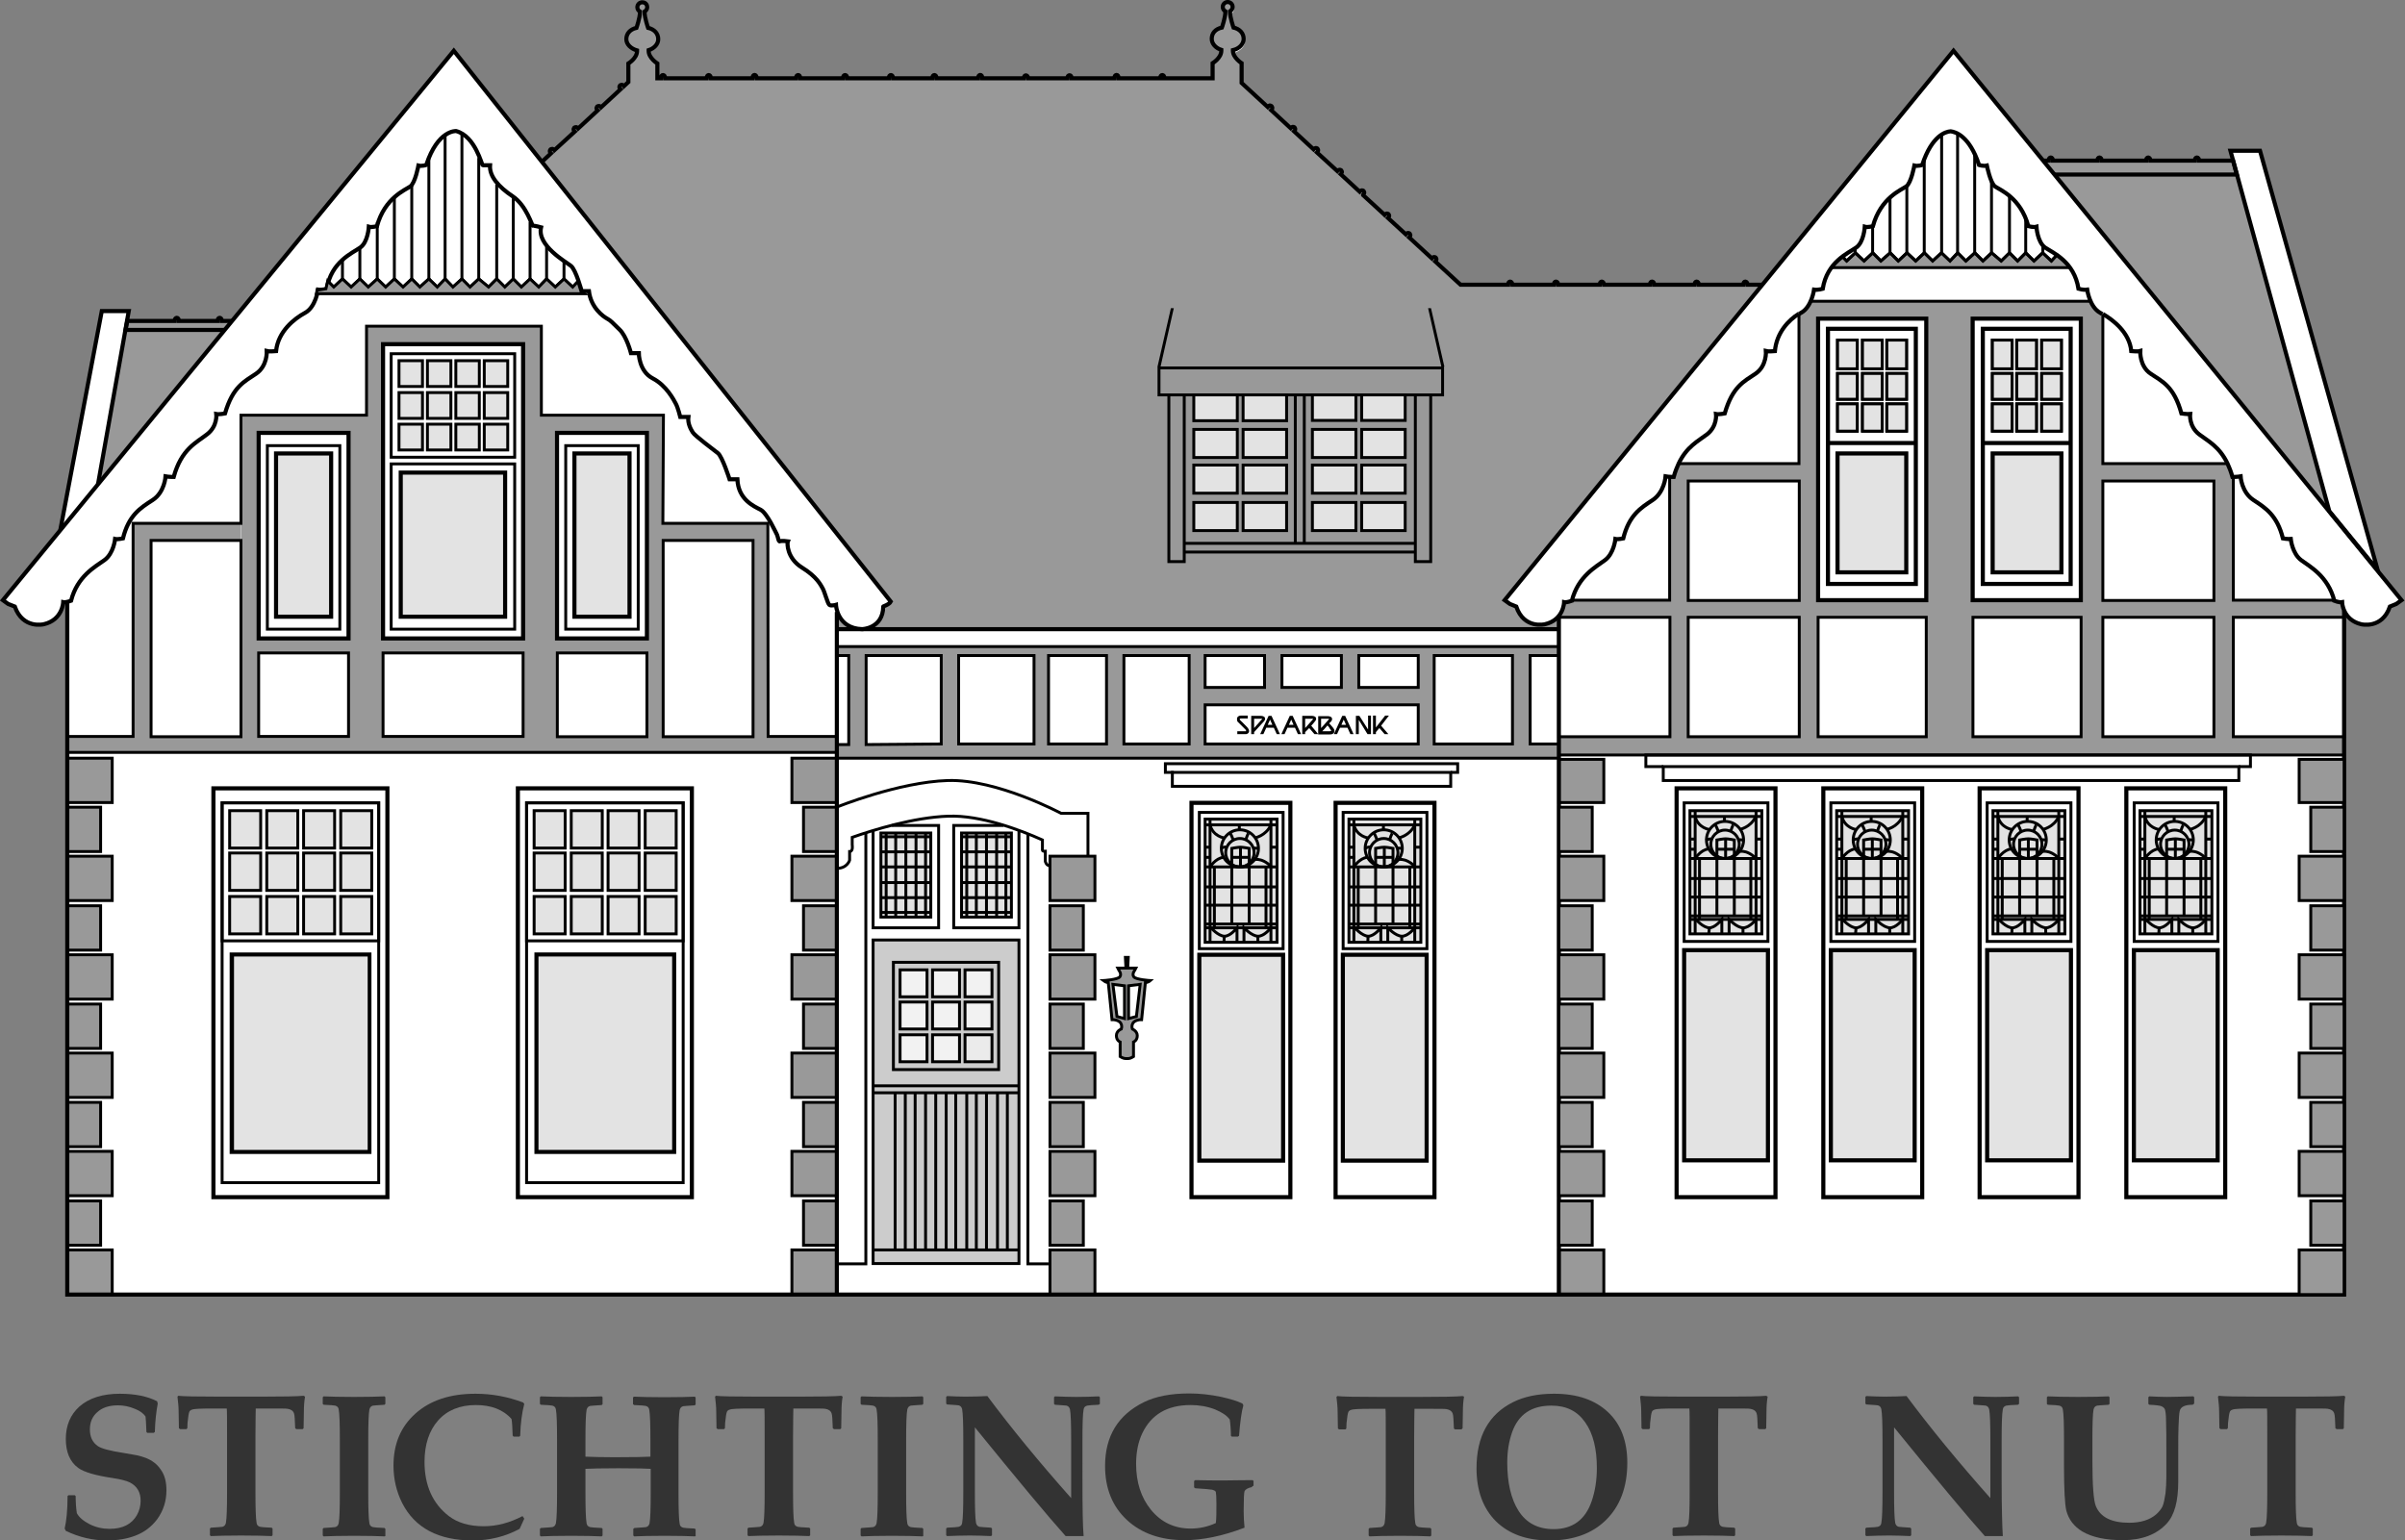 <?xml version="1.0" encoding="utf-8"?>
<!-- Generator: Adobe Illustrator 18.1.1, SVG Export Plug-In . SVG Version: 6.00 Build 0)  -->
<svg version="1.1" id="Laag_1" xmlns="http://www.w3.org/2000/svg" xmlns:xlink="http://www.w3.org/1999/xlink" x="0px" y="0px"
	 viewBox="0 0 829.4 531.3" enable-background="new 0 0 829.4 531.3" xml:space="preserve">
<rect x="0" y="0" width="829.4" height="531.3" fill="#808080" stroke="none"/>
<path fill="#FFFFFF" d="M1,207.1l1.8,1.3l2.2,0.9c2.8,7.9,10,6.1,10,6.1c6.5-1.5,6.7-7.6,6.7-7.6c0.5,0.1,1.3-0.1,1.8-0.2l-0.3,0.1
	v46.6v0.1v5.4v2V277v1.6v15.3v1.6v15.3v1.7v15.3v1.6v15.3v1.7v15.3v1.6v15.3v1.7v15.3v1.6v15.3v1.8v15.3v1.6v15.3l785.2,0V260.5
	v-6.3V213v-2.3v-0.2c0.8,1.8,2.4,4.1,6,4.9c0,0,7.2,1.8,9.9-6.1l2.2-0.9l1.8-1.3l-2.5-3.1l-5.8-7.4L779.4,52.2h-10.3l0.9,3.3
	l-11.7,0c0-1.4-1.5-1.5-1.5,0l-15.3,0c0-1.4-1.5-1.5-1.5,0l-15.3,0c0-1.4-1.5-1.5-1.5,0l-15.3,0c0-1.4-1.5-1.5-1.5,0l-2,0l0.4,0.5
	l-31.3-38.3l-66.2,81.1h-4.7c0-0.3-0.1-0.6-0.3-0.8c-0.4-0.6-1.2-0.4-1.2,0.8h-15.3c0-0.4-0.1-0.6-0.3-0.8c-0.4-0.6-1.2-0.3-1.2,0.8
	h-13.9c0-0.3-0.1-0.6-0.3-0.8c-0.4-0.6-1.2-0.4-1.3,0.8h-15.3c0-0.4-0.1-0.6-0.3-0.8c-0.4-0.6-1.2-0.3-1.2,0.8h-14.3
	c0-0.4-0.1-0.6-0.3-0.8c-0.4-0.6-1.2-0.3-1.2,0.8H522c0-0.4-0.1-0.6-0.3-0.8c-0.4-0.6-1.2-0.3-1.2,0.8h-16.4l-8.7-8
	c0.7-0.8,0.1-1.4,0.1-1.4c0,0,0,0,0,0c-0.4-0.2-0.9-0.3-1.3,0.3l-7.8-7.2c0.8-0.8,0.1-1.4,0.1-1.4c0,0,0,0,0,0
	c-0.4-0.2-0.9-0.3-1.3,0.3l-6-5.5c0.7-0.8,0.1-1.4,0.1-1.4c0,0,0,0,0,0c-0.4-0.2-0.9-0.3-1.3,0.3l-0.2-0.2l-7.2-6.6l0-0.1
	c0.7-0.8,0.1-1.4,0.1-1.4c0,0,0,0,0,0c-0.4-0.2-0.9-0.3-1.3,0.3l-6.5-5.9c0.7-0.8,0.1-1.4,0.1-1.4c0,0,0,0,0,0
	c-0.4-0.2-0.9-0.3-1.3,0.3l-7-6.4c0.7-0.8,0.1-1.4,0.1-1.4c0,0,0,0,0,0c-0.4-0.2-0.9-0.3-1.3,0.3l-6.7-6.1c0.8-0.8,0.1-1.4,0.1-1.4
	c0,0,0,0,0,0c-0.4-0.2-0.9-0.3-1.3,0.3l-6.7-6.2c0.7-0.8,0.1-1.4,0.1-1.4c0,0,0,0,0,0c-0.4-0.2-0.6-0.6-1.3,0.3l-0.5-0.5l-7.3-6.7
	l-0.4-0.3l-0.9-1.9l0-5.7c0,0-3-1.8-3-4.3l0-0.2c2.1-0.6,3.7-2.1,3.7-3.9c0-1.9-1.3-3.4-3.5-3.9c0,0-1.2-3.4-1.2-5.4l0-0.2
	c0.5-0.3,0.9-0.8,0.9-1.5c0-0.9-0.7-1.7-1.7-1.7c0,0,0,0,0,0c0,0,0,0,0,0c-0.9,0-1.7,0.7-1.7,1.7c0,0.6,0.4,1.2,0.9,1.5l0,0.2
	c0,2-1.2,5.4-1.2,5.4c-2.2,0.5-3.5,2-3.5,3.9c0,1.7,1.4,3.2,3.3,3.8l0,0.3c0,2.4-3,4.3-3,4.3v4.3l-1,0.9c-1.3,0-2.4,0-3.3,0
	c-4.2,0-4.2,0-4.2,0h-8c0-0.4-0.1-0.6-0.3-0.8c-0.4-0.6-1.2-0.3-1.2,0.8h-4.5h-9.8c0-0.4-0.1-0.7-0.3-0.9c-0.4-0.6-1.2-0.3-1.2,0.9
	h-14.7c0-0.4-0.1-0.6-0.2-0.8c-0.4-0.5-1.3-0.3-1.3,0.8h-13.5c0-0.3-0.1-0.6-0.3-0.8c-0.4-0.5-1.2-0.3-1.2,0.8h-14.3
	c0-0.4-0.1-0.7-0.3-0.9c-0.4-0.6-1.2-0.3-1.2,0.9H323c0-0.4-0.1-0.7-0.3-0.8c-0.4-0.6-1.2-0.3-1.2,0.8H308c0-0.4-0.1-0.7-0.3-0.8
	c-0.4-0.6-1.2-0.3-1.2,0.8h-14.3c0-0.4-0.1-0.7-0.3-0.9c-0.4-0.6-1.2-0.3-1.2,0.9h-14.7c0-0.4-0.1-0.7-0.3-0.8
	c-0.4-0.6-1.2-0.3-1.2,0.8h-13.5c0-0.4-0.1-0.7-0.3-0.9c-0.4-0.6-1.2-0.3-1.2,0.9h-14.3c0-0.4-0.1-0.7-0.3-0.8
	c-0.4-0.6-1.2-0.3-1.2,0.8h-14.3c0-0.4-0.1-0.7-0.3-0.9c-0.4-0.6-1.2-0.3-1.2,0.9h-1.2V22c0,0,0,0,0,0v0c0,0-0.6-0.3-1.2-0.9
	c-0.8-0.8-1.8-1.9-1.8-3.3l0-0.3c1.9-0.6,3.3-2.1,3.3-3.8c0-1.2-0.5-2.2-1.4-3c-0.5-0.4-1.2-0.8-2.1-1c-0.1-0.2-1.2-3.4-1.2-5.4
	l0-0.2c0.5-0.3,0.9-0.8,0.9-1.5c0-0.5-0.2-0.9-0.5-1.2c-0.3-0.3-0.7-0.5-1.2-0.5c-0.9,0-1.7,0.7-1.7,1.7c0,0.5,0.2,0.9,0.5,1.2
	c0.1,0.1,0.2,0.2,0.3,0.3l0,0.2c0,2-1.2,5.4-1.2,5.4c-2.2,0.5-3.5,2-3.5,3.9c0,0.9,0.4,1.8,1.1,2.5c0.6,0.7,1.6,1.2,2.6,1.5l0,0.2
	c0,2.4-3,4.3-3,4.3v6.4l-1.5,1.4c-0.1-0.1-0.1-0.1-0.2-0.2c-0.4-0.4-0.9-0.3-1.2-0.1c0,0-0.7,0.6,0.1,1.4l-6.7,6.2
	c-0.1-0.1-0.1-0.1-0.2-0.2c-0.4-0.4-0.9-0.3-1.2-0.1c0,0-0.7,0.6,0.1,1.4l-6.7,6.2c-0.1-0.1-0.1-0.1-0.2-0.2
	c-0.4-0.4-0.9-0.3-1.2-0.1c0,0-0.7,0.6,0.1,1.4l-7,6.4c-0.1-0.1-0.1-0.1-0.2-0.2c-0.4-0.4-0.9-0.3-1.2-0.1c0,0-0.7,0.6,0.1,1.4
	l-3.1,2.9h0l-30.4-38.3l-76.5,93.1h-3.7c0-1.5-1.4-1.4-1.5,0l-13.3,0c0-1.5-1.5-1.4-1.5,0H43.8l0.6-3.3h-9.3L20.8,183L1,207.1z"/>
<path fill="#FFFFFF" d="M1,206.8l1.8,1.3l2.3,0.9c2.8,7.9,10,6.1,10,6.1c6.5-1.5,6.7-7.6,6.7-7.6c0.5,0.1,1.3-0.1,1.8-0.2l-0.3,0.1
	v46.6v0.1v5.4v2v15.3v1.6v15.3v1.6v15.3v1.7v15.3v1.6v15.3v1.7v15.3v1.6v15.3v1.7v15.3v1.6v15.3v1.8v15.3v1.6v15.3l785.2,0V260.2
	V254v-41.3v-2.3v-0.2c0.8,1.8,2.4,4.1,6,4.9c0,0,7.2,1.8,9.9-6.1l2.2-0.9l1.8-1.3l-2.5-3.1l-5.9-7.1L779.5,51.9h-10.3l0.9,3.3
	l-11.7,0c0-1.4-1.5-1.5-1.5,0l-15.3,0c0-1.4-1.5-1.5-1.5,0l-15.3,0c0-1.4-1.5-1.5-1.5,0l-15.3,0c0-1.4-1.5-1.5-1.5,0l-2,0l0.4,0.5
	l-31.3-38.3l-66.2,81.1h-4.7c0-0.3-0.1-0.6-0.3-0.8c-0.4-0.6-1.2-0.4-1.2,0.8h-15.3c0-0.4-0.1-0.6-0.3-0.8c-0.4-0.6-1.2-0.3-1.2,0.8
	h-13.9c0-0.3-0.1-0.6-0.3-0.8c-0.4-0.6-1.2-0.4-1.3,0.8h-15.3c0-0.4-0.1-0.6-0.3-0.8c-0.4-0.6-1.2-0.3-1.2,0.8h-14.3
	c0-0.4-0.1-0.6-0.3-0.8c-0.4-0.6-1.2-0.3-1.2,0.8h-14.3c0-0.4-0.1-0.6-0.3-0.8c-0.4-0.6-1.2-0.3-1.2,0.8h-16.4l-8.7-8
	c0.7-0.8,0.1-1.4,0.1-1.4c0,0,0,0,0,0c-0.4-0.2-0.9-0.3-1.3,0.3l-7.8-7.2c0.8-0.8,0.1-1.4,0.1-1.4c0,0,0,0,0,0
	c-0.4-0.2-0.9-0.3-1.3,0.3l-6-5.5c0.7-0.8,0.1-1.4,0.1-1.4c0,0,0,0,0,0c-0.4-0.2-0.9-0.3-1.3,0.3l-0.2-0.2l-7.2-6.6l0-0.1
	c0.7-0.8,0.1-1.4,0.1-1.4c0,0,0,0,0,0c-0.4-0.2-0.9-0.3-1.3,0.3l-6.5-5.9c0.7-0.8,0.1-1.4,0.1-1.4c0,0,0,0,0,0
	c-0.4-0.2-0.9-0.3-1.3,0.3l-7-6.4c0.7-0.8,0.1-1.4,0.1-1.4c0,0,0,0,0,0c-0.4-0.2-0.9-0.3-1.3,0.3l-6.7-6.1c0.8-0.8,0.1-1.4,0.1-1.4
	c0,0,0,0,0,0c-0.4-0.2-0.9-0.3-1.3,0.3l-6.7-6.2c0.7-0.8,0.1-1.4,0.1-1.4c0,0,0,0,0,0c-0.4-0.2-0.6-0.6-1.3,0.3l-0.5-0.5l-7.3-6.7
	l-0.4-0.3l-0.9-1.9l0-5.7c0,0-3-1.8-3-4.3l0-0.2c2.1-0.6,3.7-2.1,3.7-3.9c0-1.9-1.3-3.4-3.5-3.9c0,0-1.2-3.4-1.2-5.4l0-0.2
	c0.5-0.3,0.9-0.8,0.9-1.5c0-0.9-0.7-1.7-1.7-1.7c0,0,0,0,0,0c0,0,0,0,0,0c-0.9,0-1.7,0.7-1.7,1.7c0,0.6,0.4,1.2,0.9,1.5l0,0.2
	c0,2-1.2,5.4-1.2,5.4c-2.2,0.5-3.5,2-3.5,3.9c0,1.7,1.4,3.2,3.3,3.8l0,0.3c0,2.4-3,4.3-3,4.3V26l-1,0.9c-1.3,0-2.4,0-3.3,0
	c-4.2,0-4.2,0-4.2,0h-8c0-0.4-0.1-0.6-0.3-0.8c-0.4-0.6-1.2-0.3-1.2,0.8h-4.5h-9.8c0-0.4-0.1-0.7-0.3-0.9c-0.4-0.6-1.2-0.3-1.2,0.9
	h-14.7c0-0.4-0.1-0.6-0.2-0.8c-0.4-0.5-1.3-0.3-1.3,0.8h-13.5c0-0.3-0.1-0.6-0.3-0.8c-0.4-0.5-1.2-0.3-1.2,0.8h-14.3
	c0-0.4-0.1-0.7-0.3-0.9c-0.4-0.6-1.2-0.3-1.2,0.9h-14.3c0-0.4-0.1-0.7-0.3-0.8c-0.4-0.6-1.2-0.3-1.2,0.8h-13.5
	c0-0.4-0.1-0.7-0.3-0.8c-0.4-0.6-1.2-0.3-1.2,0.8h-14.3c0-0.4-0.1-0.7-0.3-0.9c-0.4-0.6-1.2-0.3-1.2,0.9h-14.7
	c0-0.4-0.1-0.7-0.3-0.8c-0.4-0.6-1.2-0.3-1.2,0.8h-13.5c0-0.4-0.1-0.7-0.3-0.9c-0.4-0.6-1.2-0.3-1.2,0.9h-14.3
	c0-0.4-0.1-0.7-0.3-0.8c-0.4-0.6-1.2-0.3-1.2,0.8h-14.3c0-0.4-0.1-0.7-0.3-0.9c-0.4-0.6-1.2-0.3-1.2,0.9h-1.2v-5.2c0,0,0,0,0,0v0
	c0,0-0.6-0.3-1.2-0.9c-0.8-0.8-1.8-1.9-1.8-3.3l0-0.3c1.9-0.6,3.3-2.1,3.3-3.8c0-1.2-0.5-2.2-1.4-3c-0.5-0.4-1.2-0.8-2.1-1
	c-0.1-0.2-1.2-3.4-1.2-5.4l0-0.2c0.5-0.3,0.9-0.8,0.9-1.5c0-0.5-0.2-0.9-0.5-1.2c-0.3-0.3-0.7-0.5-1.2-0.5c-0.9,0-1.7,0.7-1.7,1.7
	c0,0.5,0.2,0.9,0.5,1.2c0.1,0.1,0.2,0.2,0.3,0.3l0,0.2c0,2-1.2,5.4-1.2,5.4c-2.2,0.5-3.5,2-3.5,3.9c0,0.9,0.4,1.8,1.1,2.5
	c0.6,0.7,1.6,1.2,2.6,1.5l0,0.2c0,2.4-3,4.3-3,4.3V28l-1.5,1.4c-0.1-0.1-0.1-0.1-0.2-0.2c-0.4-0.4-0.9-0.3-1.2-0.1
	c0,0-0.7,0.6,0.1,1.4l-6.7,6.2c-0.1-0.1-0.1-0.1-0.2-0.2c-0.4-0.4-0.9-0.3-1.2-0.1c0,0-0.7,0.6,0.1,1.4l-6.7,6.2
	c-0.1-0.1-0.1-0.1-0.2-0.2c-0.4-0.4-0.9-0.3-1.2-0.1c0,0-0.7,0.6,0.1,1.4l-7,6.4c-0.1-0.1-0.1-0.1-0.2-0.2c-0.4-0.4-0.9-0.3-1.2-0.1
	c0,0-0.7,0.6,0.1,1.4l-3.1,2.9h0l-30.4-38.3l-76.5,93.1h-3.7c0-1.5-1.4-1.4-1.5,0l-13.3,0c0-1.5-1.5-1.4-1.5,0H43.8l0.6-3.3h-9.3
	l-14.3,75.5L1,206.8z"/>
<g>
	<path fill="#333333" d="M57.4,514c0,3.8-1.1,7.1-3.2,10c-1.9,2.5-4.3,4.4-7.4,5.6c-2.8,1.1-6.1,1.7-10,1.7c-4.8,0-9.5-1.1-14.1-3.3
		l-0.4-0.8c0.6-2.6,1-6.3,1-11.2l0.3-0.3h2.2l0.3,0.3v0.8c0,1.3,0.1,3,0.4,5.1c0.8,1.5,2.3,2.7,4.4,3.8c2.2,1.1,4.5,1.6,6.9,1.6
		c4.5,0,7.6-1.6,9.4-4.7c0.9-1.6,1.3-3.3,1.3-5c0-2.9-1.2-5-3.7-6.3c-1.2-0.6-3.2-1.1-5.8-1.5c-6.1-0.9-10.1-2.1-12-3.5
		c-2.9-2.1-4.3-5.5-4.3-10c0-4.7,1.6-8.4,4.7-11.2c3.3-2.9,8-4.4,13.9-4.4c5.3,0,9.6,0.9,12.9,2.6l0.2,0.8c-0.5,2.7-0.9,6-1,9.8
		l-0.4,0.3h-2.2l-0.3-0.3c-0.1-2.7-0.2-4.5-0.3-5.3c-0.7-1.1-1.9-2-3.7-2.7c-1.9-0.8-3.8-1.2-5.8-1.2c-3.1,0-5.5,0.8-7.2,2.4
		c-1.7,1.5-2.5,3.5-2.5,5.9c0,2.6,0.9,4.5,2.8,5.8c1.2,0.8,4.1,1.6,8.7,2.3c0.5,0.1,1.8,0.3,4,0.7c1.3,0.2,2.6,0.6,3.7,1
		c2.3,0.9,4,2.2,5.2,4C56.8,508.7,57.4,511.1,57.4,514z"/>
	<path fill="#333333" d="M105.2,481.7c-0.3,1.7-0.4,3.4-0.4,5.2l-0.1,5.7l-0.3,0.3h-2.2l-0.4-0.3c-0.1-2.9-0.2-4.6-0.4-5.1
		c-0.3-0.9-1-1.4-2.2-1.6c-0.5-0.1-2.6-0.1-6.4-0.1h-4.6c0,0.8-0.1,4-0.1,9.5v19.4c0,5.4,0.1,9,0.4,10.6c0.1,0.7,0.5,1.1,1.2,1.3
		c0.3,0.1,1.7,0.2,4,0.3l0.3,0.3v2.3l-0.3,0.3c-2.3-0.1-5.8-0.2-10.5-0.2c-4.9,0-8.4,0.1-10.5,0.2l-0.3-0.3v-2.3l0.3-0.3
		c2.3-0.1,3.7-0.3,4-0.3c0.7-0.2,1-0.6,1.2-1.3c0.3-1.6,0.4-5.2,0.4-10.6v-19.4c0-5.6,0-8.8-0.1-9.5h-4.9c-4.1,0-6.5,0.1-7.1,0.4
		c-0.4,0.1-0.6,0.3-0.8,0.5c-0.2,0.4-0.4,1.1-0.5,2.2c-0.2,1.2-0.3,2.5-0.3,3.7l-0.3,0.3h-2.2l-0.4-0.3l-0.1-5.8
		c0-1.6-0.2-3.3-0.4-5.1l0.3-0.3c1.3,0.2,6.2,0.3,14.7,0.3h13.8c7.8,0,12.7-0.1,14.7-0.3L105.2,481.7z"/>
	<path fill="#333333" d="M133,529.6l-0.3,0.3c-2.3-0.1-5.8-0.2-10.6-0.2c-4.7,0-8.3,0.1-10.5,0.2l-0.3-0.3v-2.3l0.3-0.3
		c2.3-0.1,3.7-0.3,4-0.3c0.7-0.2,1-0.6,1.2-1.3c0.3-1.6,0.4-5.2,0.4-10.6v-18.1c0-5.4-0.1-9-0.4-10.6c-0.1-0.7-0.5-1.1-1.2-1.3
		c-0.3-0.1-1.7-0.2-4-0.3l-0.3-0.3v-2.3l0.3-0.3c2.2,0.1,5.7,0.2,10.5,0.2c4.8,0,8.3-0.1,10.5-0.2l0.3,0.3v2.3l-0.3,0.3
		c-2.3,0.1-3.7,0.3-4,0.3c-0.7,0.2-1,0.6-1.2,1.3c-0.3,1.6-0.4,5.2-0.4,10.6v18.1c0,5.4,0.1,9,0.4,10.6c0.1,0.7,0.5,1.1,1.2,1.3
		c0.3,0.1,1.7,0.2,4,0.3l0.3,0.3V529.6z"/>
	<path fill="#333333" d="M180.8,523.8l-1.6,3.5c-4.8,2.6-10.2,4-16.1,4c-11.9,0-20-4.3-24.4-12.9c-2-4-3-8.3-3-12.9
		c0-7.5,2.5-13.4,7.5-17.9c5.1-4.6,12-6.9,20.8-6.9c5.6,0,11,1,16.4,3l0.4,0.5c-0.8,3.1-1.3,6.8-1.4,11l-0.3,0.3h-2l-0.3-0.4
		c-0.1-2.8-0.2-4.7-0.4-5.7c-2.8-3.2-7-4.8-12.3-4.8c-5.5,0-9.9,1.8-13,5.3c-3.1,3.5-4.7,8.3-4.7,14.3c0,8.1,2.8,14.4,8.4,18.7
		c3,2.3,7,3.5,12,3.5c4.6,0,9-1.2,13.4-3.5L180.8,523.8z"/>
	<path fill="#333333" d="M240,529.6l-0.3,0.3c-2.3-0.1-5.8-0.2-10.5-0.2c-4.9,0-8.4,0.1-10.5,0.2l-0.3-0.3v-2.3l0.4-0.3
		c2.3-0.1,3.7-0.3,4-0.3c0.7-0.2,1-0.6,1.2-1.3c0.3-1.6,0.4-5.2,0.4-10.6v-8.2c-1.2-0.1-4.9-0.2-11.1-0.2c-5.7,0-9.5,0.1-11.4,0.2
		v8.2c0,5.4,0.1,9,0.4,10.6c0.1,0.7,0.5,1.1,1.2,1.3c0.3,0.1,1.7,0.2,4,0.3l0.3,0.3v2.3l-0.3,0.3c-2.3-0.1-5.8-0.2-10.5-0.2
		c-4.9,0-8.4,0.1-10.5,0.2l-0.3-0.3v-2.3l0.3-0.3c2.3-0.1,3.7-0.3,4-0.3c0.7-0.2,1-0.6,1.2-1.3c0.3-1.6,0.4-5.2,0.4-10.6v-18.1
		c0-5.4-0.1-9-0.4-10.6c-0.1-0.7-0.5-1.1-1.2-1.3c-0.3-0.1-1.7-0.2-4-0.3l-0.3-0.3v-2.3l0.3-0.3c2.2,0.1,5.7,0.2,10.5,0.2
		c4.9,0,8.5-0.1,10.5-0.2l0.3,0.3v2.4l-0.3,0.3c-2.3,0.1-3.7,0.3-4,0.3c-0.7,0.2-1,0.6-1.2,1.3c-0.3,1.6-0.4,5.2-0.4,10.6v5.6
		c2.4,0.1,5.7,0.2,10,0.2c6.7,0,10.8-0.1,12.4-0.2v-5.6c0-5.4-0.1-9-0.4-10.6c-0.1-0.7-0.5-1.1-1.2-1.3c-0.3-0.1-1.7-0.2-4-0.3
		l-0.4-0.3v-2.3l0.3-0.3c2.2,0.1,5.7,0.2,10.5,0.2c5,0,8.5-0.1,10.5-0.2l0.3,0.3v2.4l-0.3,0.3c-2.4,0.1-3.7,0.3-4,0.3
		c-0.7,0.2-1,0.6-1.2,1.3c-0.3,1.6-0.4,5.2-0.4,10.6v18.1c0,5.4,0.1,9,0.4,10.6c0.1,0.7,0.5,1.1,1.2,1.3c0.3,0.1,1.7,0.2,4,0.3
		l0.3,0.3V529.6z"/>
	<path fill="#333333" d="M290.6,481.7c-0.3,1.7-0.4,3.4-0.4,5.2l-0.1,5.7l-0.3,0.3h-2.2l-0.4-0.3c-0.1-2.9-0.2-4.6-0.4-5.1
		c-0.3-0.9-1-1.4-2.2-1.6c-0.5-0.1-2.6-0.1-6.4-0.1h-4.6c0,0.8-0.1,4-0.1,9.5v19.4c0,5.4,0.1,9,0.4,10.6c0.1,0.7,0.5,1.1,1.2,1.3
		c0.3,0.1,1.7,0.2,4,0.3l0.3,0.3v2.3l-0.3,0.3c-2.3-0.1-5.8-0.2-10.5-0.2c-4.9,0-8.4,0.1-10.5,0.2l-0.3-0.3v-2.3l0.3-0.3
		c2.3-0.1,3.7-0.3,4-0.3c0.7-0.2,1-0.6,1.2-1.3c0.3-1.6,0.4-5.2,0.4-10.6v-19.4c0-5.6,0-8.8-0.1-9.5h-4.9c-4.1,0-6.5,0.1-7.1,0.4
		c-0.4,0.1-0.6,0.3-0.8,0.5c-0.2,0.4-0.4,1.1-0.5,2.2c-0.2,1.2-0.3,2.5-0.3,3.7l-0.3,0.3h-2.2l-0.4-0.3l-0.1-5.8
		c0-1.6-0.2-3.3-0.4-5.1l0.3-0.3c1.3,0.2,6.2,0.3,14.7,0.3h13.8c7.8,0,12.7-0.1,14.7-0.3L290.6,481.7z"/>
	<path fill="#333333" d="M318.5,529.6l-0.3,0.3c-2.3-0.1-5.8-0.2-10.6-0.2c-4.7,0-8.3,0.1-10.5,0.2l-0.3-0.3v-2.3l0.3-0.3
		c2.3-0.1,3.7-0.3,4-0.3c0.7-0.2,1-0.6,1.2-1.3c0.3-1.6,0.4-5.2,0.4-10.6v-18.1c0-5.4-0.1-9-0.4-10.6c-0.1-0.7-0.5-1.1-1.2-1.3
		c-0.3-0.1-1.7-0.2-4-0.3l-0.3-0.3v-2.3l0.3-0.3c2.2,0.1,5.7,0.2,10.5,0.2c4.8,0,8.3-0.1,10.5-0.2l0.3,0.3v2.3l-0.3,0.3
		c-2.3,0.1-3.7,0.3-4,0.3c-0.7,0.2-1,0.6-1.2,1.3c-0.3,1.6-0.4,5.2-0.4,10.6v18.1c0,5.4,0.1,9,0.4,10.6c0.1,0.7,0.5,1.1,1.2,1.3
		c0.3,0.1,1.7,0.2,4,0.3l0.3,0.3V529.6z"/>
	<path fill="#333333" d="M432,512.5l-0.3,0.4c-1.4,0.3-2.2,0.8-2.5,1.4c-0.2,0.6-0.3,2.9-0.3,6.9c0,1.9,0.1,3.9,0.3,5.7
		c-7.6,2.9-14.5,4.3-20.7,4.3c-8.2,0-14.8-2.3-19.8-6.9c-5-4.6-7.6-10.8-7.6-18.7c0-10.3,4.5-17.6,13.4-22c4.1-2,9.3-3,15.6-3
		c3.6,0,7.3,0.4,11.1,1.2c3.1,0.7,5.5,1.4,7.3,2.3l0.3,0.6c-0.6,2-1.1,5.5-1.5,10.5l-0.4,0.3h-2.1l-0.3-0.3c0-0.4,0-1.3-0.1-2.7
		c-0.1-1.4-0.2-2.3-0.3-2.9c-1-1.4-2.7-2.5-5.1-3.5c-2.6-1-5.4-1.5-8.4-1.5c-8.1,0-13.6,3.3-16.7,9.8c-1.4,3-2.1,6.5-2.1,10.5
		c0,6.3,1.7,11.6,5.1,15.8c3.5,4.3,8.1,6.5,13.7,6.5c3,0,5.9-0.6,8.7-1.9c0.2-1.6,0.2-3.8,0.2-6.6c0-2.3-0.1-3.6-0.2-4.1
		c-0.1-0.4-0.6-0.6-1.3-0.8c-0.6-0.1-2.5-0.3-5.8-0.5l-0.4-0.3v-2.2l0.4-0.3c3.3,0.1,6.8,0.1,10.4,0.1c2.1,0,5.2-0.1,9.4-0.1
		l0.3,0.3V512.5z"/>
	<path fill="#333333" d="M504.9,481.7c-0.3,1.7-0.4,3.4-0.4,5.2l-0.1,5.7L504,493h-2.2l-0.4-0.3c-0.1-2.9-0.2-4.6-0.4-5.1
		c-0.3-0.9-1-1.4-2.2-1.6c-0.5-0.1-2.6-0.1-6.4-0.1h-4.6c0,0.8-0.1,4-0.1,9.5v19.4c0,5.4,0.1,9,0.4,10.6c0.1,0.7,0.5,1.1,1.2,1.3
		c0.3,0.1,1.7,0.2,4,0.3l0.3,0.3v2.3l-0.3,0.3c-2.3-0.1-5.8-0.2-10.5-0.2c-4.9,0-8.4,0.1-10.5,0.2l-0.3-0.3v-2.3l0.3-0.3
		c2.3-0.1,3.7-0.3,4-0.3c0.7-0.2,1-0.6,1.2-1.3c0.3-1.6,0.4-5.2,0.4-10.6v-19.4c0-5.6,0-8.8-0.1-9.5H473c-4.1,0-6.5,0.1-7.1,0.4
		c-0.4,0.1-0.6,0.3-0.8,0.5c-0.2,0.4-0.4,1.1-0.5,2.2c-0.2,1.2-0.3,2.5-0.3,3.7L464,493h-2.2l-0.4-0.3l-0.1-5.8
		c0-1.6-0.2-3.3-0.4-5.1l0.3-0.3c1.3,0.2,6.2,0.3,14.7,0.3h13.8c7.8,0,12.7-0.1,14.7-0.3L504.9,481.7z"/>
	<path fill="#333333" d="M561.2,504.5c0,8.4-2.5,15-7.4,19.8c-4.8,4.7-11.3,7-19.5,7c-7.8,0-13.9-2.2-18.4-6.6
		c-4.4-4.4-6.7-10.5-6.7-18.3c0-11,4.2-18.6,12.6-22.8c3.8-1.9,8.5-2.9,14.1-2.9c8,0,14.1,2.1,18.6,6.3
		C559,491.2,561.2,497.1,561.2,504.5z M550.7,506.3c0-6.6-1.3-11.9-4-15.7c-2.7-3.9-6.5-5.8-11.7-5.8c-6.8,0-11.3,3-13.5,9.1
		c-1.1,3.1-1.7,6.6-1.7,10.5c0,7,1.3,12.6,3.9,16.7c2.7,4.2,6.7,6.3,12.1,6.3c6.5,0,10.9-3.2,13.1-9.6
		C550.1,514.3,550.7,510.5,550.7,506.3z"/>
	<path fill="#333333" d="M609.6,481.7c-0.3,1.7-0.4,3.4-0.4,5.2l-0.1,5.7l-0.3,0.3h-2.2l-0.4-0.3c-0.1-2.9-0.2-4.6-0.4-5.1
		c-0.3-0.9-1-1.4-2.2-1.6c-0.5-0.1-2.6-0.1-6.4-0.1h-4.6c0,0.8-0.1,4-0.1,9.5v19.4c0,5.4,0.1,9,0.4,10.6c0.1,0.7,0.5,1.1,1.2,1.3
		c0.3,0.1,1.7,0.2,4,0.3l0.3,0.3v2.3l-0.3,0.3c-2.3-0.1-5.8-0.2-10.5-0.2c-4.9,0-8.4,0.1-10.5,0.2l-0.3-0.3v-2.3l0.3-0.3
		c2.3-0.1,3.7-0.3,4-0.3c0.7-0.2,1-0.6,1.2-1.3c0.3-1.6,0.4-5.2,0.4-10.6v-19.4c0-5.6,0-8.8-0.1-9.5h-4.9c-4.1,0-6.5,0.1-7.1,0.4
		c-0.4,0.1-0.6,0.3-0.8,0.5c-0.2,0.4-0.4,1.1-0.5,2.2c-0.2,1.2-0.3,2.5-0.3,3.7l-0.3,0.3h-2.2l-0.4-0.3l-0.1-5.8
		c0-1.6-0.2-3.3-0.4-5.1l0.3-0.3c1.3,0.2,6.2,0.3,14.7,0.3h13.8c7.8,0,12.7-0.1,14.7-0.3L609.6,481.7z"/>
	<path fill="#333333" d="M756.5,484.2l-0.3,0.3c-2.7,0-4.2,0.7-4.5,2.2c-0.2,0.8-0.3,2.5-0.4,5.2c-0.1,2-0.1,4.8-0.1,8.6V511
		c0,6.8-1.3,11.6-4,14.5c-3.5,3.8-8.6,5.7-15.1,5.7c-6,0-10.6-1-14-3c-2.8-1.7-4.7-4.1-5.5-7.2c-0.5-2-0.8-7.2-0.8-15.5v-8.8
		c0-5.4-0.1-9-0.4-10.6c-0.1-0.7-0.5-1.1-1.2-1.3c-0.3-0.1-1.7-0.2-4-0.3l-0.3-0.3v-2.3l0.3-0.3c2.2,0.1,5.7,0.2,10.5,0.2
		c4.9,0,8.4-0.1,10.5-0.2l0.3,0.3v2.3l-0.3,0.3c-2.3,0.1-3.7,0.3-4,0.3c-0.7,0.2-1,0.6-1.2,1.3c-0.3,1.6-0.4,5.2-0.4,10.6v7
		c0,8.6,0.4,13.9,1.2,15.8c1.6,3.8,5.4,5.7,11.5,5.7c4,0,7.1-1,9.3-2.9c1-0.9,1.8-1.9,2.2-2.8c0.4-1,0.7-2.4,1-4.4
		c0.2-1.9,0.3-3.8,0.3-5.7v-7.1c0-6,0-10.1-0.1-12.2c0-2.1-0.2-3.4-0.4-4c-0.2-0.5-0.6-0.8-1.2-1.1c-0.5-0.2-1.9-0.4-4.2-0.5
		l-0.3-0.3v-2.3l0.3-0.3c2,0.1,4,0.2,6.1,0.2c1.6,0,4.6-0.1,9.1-0.2l0.3,0.3V484.2z"/>
	<path fill="#333333" d="M808.8,481.7c-0.3,1.7-0.4,3.4-0.4,5.2l-0.1,5.7l-0.3,0.3h-2.2l-0.4-0.3c-0.1-2.9-0.2-4.6-0.4-5.1
		c-0.3-0.9-1-1.4-2.2-1.6c-0.5-0.1-2.6-0.1-6.4-0.1h-4.6c0,0.8-0.1,4-0.1,9.5v19.4c0,5.4,0.1,9,0.4,10.6c0.1,0.7,0.5,1.1,1.2,1.3
		c0.3,0.1,1.7,0.2,4,0.3l0.3,0.3v2.3l-0.3,0.3c-2.3-0.1-5.8-0.2-10.5-0.2c-4.9,0-8.4,0.1-10.5,0.2l-0.3-0.3v-2.3l0.3-0.3
		c2.3-0.1,3.7-0.3,4-0.3c0.7-0.2,1-0.6,1.2-1.3c0.3-1.6,0.4-5.2,0.4-10.6v-19.4c0-5.6,0-8.8-0.1-9.5H777c-4.1,0-6.5,0.1-7.1,0.4
		c-0.4,0.1-0.6,0.3-0.8,0.5c-0.2,0.4-0.4,1.1-0.5,2.2c-0.2,1.2-0.3,2.5-0.3,3.7l-0.3,0.3h-2.2l-0.4-0.3l-0.1-5.8
		c0-1.6-0.2-3.3-0.4-5.1l0.3-0.3c1.3,0.2,6.2,0.3,14.7,0.3h13.8c7.8,0,12.7-0.1,14.7-0.3L808.8,481.7z"/>
	<path fill="#333333" d="M373.3,496.7c0-5.4,0.1-9,0.4-10.6c0.1-0.7,0.5-1.1,1.2-1.3c0.3-0.1,1.7-0.2,4-0.3l0.4-0.3v-2.3l-0.3-0.3
		c-2.3,0.1-5,0.2-7.9,0.2c-2.3,0-4.7-0.1-7.3-0.2l-0.3,0.3v2.3l0.3,0.3c2.3,0.1,3.7,0.3,4,0.3c0.7,0.2,1,0.6,1.2,1.3
		c0.3,1.6,0.4,5.2,0.4,10.6v20c-11.1-12.5-20.7-24.2-28.9-35.2c-2,0.1-4.6,0.2-7.7,0.2c-2,0-4-0.1-6.2-0.2l-0.3,0.3v2.3l0.3,0.3
		c2.3,0.1,3.7,0.3,4,0.3c0.7,0.2,1,0.6,1.2,1.3c0.3,1.6,0.4,5.2,0.4,10.6v18.1c0,5.4-0.1,9-0.4,10.6c-0.1,0.7-0.5,1.1-1.2,1.3
		c-0.3,0.1-1.7,0.2-4,0.3l-0.3,0.3v2.3l0.3,0.3c2.6-0.1,5.3-0.2,7.9-0.2c2.3,0,4.7,0.1,7.3,0.2l0.3-0.3v-2.3l-0.3-0.3
		c-2.3-0.1-3.7-0.3-4-0.3c-0.7-0.2-1-0.6-1.2-1.3c-0.3-1.6-0.4-5.2-0.4-10.6v-22.4c14.8,18.2,25.2,30.7,31.3,37.5h6.2
		c-0.3-3.3-0.4-9.8-0.4-19.4V496.7z"/>
	<path fill="#333333" d="M690.3,510.6v-13.9c0-5.4,0.1-9,0.4-10.6c0.1-0.7,0.5-1.1,1.2-1.3c0.3-0.1,1.7-0.2,4-0.3l0.4-0.3v-2.3
		l-0.3-0.3c-2.3,0.1-5,0.2-7.9,0.2c-2.3,0-4.7-0.1-7.3-0.2l-0.3,0.3v2.3l0.3,0.3c2.3,0.1,3.7,0.3,4,0.3c0.7,0.2,1,0.6,1.2,1.3
		c0.3,1.6,0.4,5.2,0.4,10.6v20c-11.1-12.5-20.7-24.2-28.9-35.2c-2,0.1-4.6,0.2-7.7,0.2c-2,0-4-0.1-6.2-0.2l-0.3,0.3v2.3l0.3,0.3
		c2.3,0.1,3.7,0.3,4,0.3c0.7,0.2,1,0.6,1.2,1.3c0.3,1.6,0.4,5.2,0.4,10.6v18.1c0,5.4-0.1,9-0.4,10.6c-0.1,0.7-0.5,1.1-1.2,1.3
		c-0.3,0.1-1.7,0.2-4,0.3l-0.3,0.3v2.3l0.3,0.3c2.6-0.1,5.3-0.2,7.9-0.2c2.3,0,4.7,0.1,7.3,0.2l0.3-0.3v-2.3l-0.3-0.3
		c-2.3-0.1-3.7-0.3-4-0.3c-0.7-0.2-1-0.6-1.2-1.3c-0.3-1.6-0.4-5.2-0.4-10.6v-22.4c14.8,18.2,25.2,30.7,31.3,37.5h6.2
		C690.5,526.7,690.3,520.2,690.3,510.6z"/>
</g>
<rect x="537.6" y="261.9" fill="#999999" stroke="#000000" stroke-miterlimit="10" width="15.5" height="14.9"/>
<rect x="537.6" y="431.1" fill="#999999" stroke="#000000" stroke-miterlimit="10" width="15.5" height="15.3"/>
<polyline fill="#999999" stroke="#000000" stroke-miterlimit="10" points="709.4,87.9 707.5,90 704.5,87.2 701.5,90 698.6,87.2 
	695.8,90 693,87.2 690.1,90 686.8,87.2 683.8,90 681,87.2 677.9,90 675.1,87.2 672.5,90 669.5,87.2 666.5,90 663.6,87.2 660.6,90 
	657.6,87.2 654.6,90 651.8,87.2 648.6,90 645.8,87.2 642.8,90 639.8,87.2 636.8,90 635.4,88.5 633.7,89.9 633.7,89.9 632.6,90.9 
	631.6,92.3 632.4,92.3 714,92.3 "/>
<g>
	<polygon fill="none" points="429.1,29.6 429.4,29.7 429.1,29.6 	"/>
	<path fill="#999999" d="M526,213.6c-0.7-0.5-3.1-3.7-3.2-4.6c-0.1-0.7-4-1.2-3.5-1.8c12-15.3,12-15.3,12-15.3l76.2-93.3h-4.8
		c0-1.4-1.5-1.5-1.5,0h-15.3h0c0-1.4-1.5-1.5-1.5,0h-13.9c-0.1-1.4-1.5-1.5-1.5,0h-15.3c-0.1-1.4-1.5-1.5-1.5,0h-14.3h0
		c-0.1-1.4-1.5-1.5-1.5,0h-14.3h0c-0.1-1.4-1.5-1.5-1.5,0h-16.4l-8.7-8c0.8-0.8,0.1-1.4,0.1-1.4c-0.4-0.2-0.9-0.3-1.3,0.3l-7.8-7.2
		c0.8-0.8,0.1-1.4,0.1-1.4c-0.4-0.2-0.9-0.3-1.3,0.3l-6.1-5.6c0.8-0.8,0.1-1.4,0.1-1.4c-0.4-0.2-0.9-0.3-1.3,0.3l-0.2-0.2l-7.2-6.6
		l0-0.1c0.8-0.8,0.1-1.4,0.1-1.4c-0.4-0.2-0.9-0.3-1.3,0.3l-6.5-6c0.8-0.8,0.1-1.4,0.1-1.4c-0.4-0.2-0.9-0.3-1.3,0.3l-7-6.4
		c0.8-0.8,0.1-1.4,0.1-1.4c-0.4-0.2-0.9-0.3-1.3,0.3l-6.7-6.2c0.8-0.8,0.1-1.4,0.1-1.4c-0.4-0.2-0.9-0.3-1.3,0.3l-6.7-6.2
		c0.8-0.8,0.1-1.4,0.1-1.4c-0.4-0.2-0.9-0.3-1.3,0.3l-7.8-7.2l-0.2-0.1l0,0l0.2,0.1l-0.4-0.3l-0.9-1.9l-0.1,0v-5.7c0,0-3-1.8-3-4.3
		l0-0.2c2.1-0.6,3.7-2.1,3.7-3.9c0-1.9-1.3-3.4-3.5-3.9c0,0-1.2-3.4-1.2-5.4l0-0.2c0.5-0.3,0.9-0.8,0.9-1.5c0-0.9-0.7-1.7-1.7-1.7
		c-0.9,0-1.7,0.7-1.7,1.7c0,0.6,0.4,1.2,0.9,1.5l0,0.2c0,2-1.2,5.4-1.2,5.4c-2.2,0.5-3.5,2-3.5,3.9c0,1.7,1.4,3.2,3.3,3.8l0,0.3
		c0,2.4-3,4.3-3,4.3v4.3l-1,0.9c-7.5,0-7.5,0-7.5,0h-8c0-1.5-1.5-1.5-1.5,0h-4.5h-9.8h0c0-1.6-1.5-1.5-1.5,0h-14.7
		c0-1.4-1.5-1.4-1.5,0h-13.5h0c0-1.3-1.5-1.4-1.5,0h-14.3h0c0-1.6-1.5-1.5-1.5,0h-14.3h0c0-1.5-1.5-1.5-1.5,0h-13.5
		c0-1.5-1.5-1.5-1.5,0h-14.3h0c0-1.5-1.5-1.5-1.5,0h-14.7c0-1.5-1.5-1.5-1.5,0h-13.5h0c0-1.6-1.5-1.5-1.5,0h-14.3h0
		c0-1.5-1.5-1.5-1.5,0h-14.3h0c0-1.5-1.5-1.5-1.5,0h-1.2v-5.2c0,0-3-1.8-3-4.3l0-0.3c1.9-0.6,3.3-2.1,3.3-3.8c0-1.9-1.2-3.4-3.5-3.9
		c0,0-1.2-3.4-1.2-5.4l0-0.2c0.5-0.3,0.9-0.8,0.9-1.5c0-0.9-0.7-1.7-1.7-1.7s-1.7,0.7-1.7,1.7c0,0.6,0.4,1.2,0.9,1.5l0,0.2
		c0,2-1.2,5.4-1.2,5.4c-2.2,0.5-3.5,2-3.5,3.9c0,1.8,1.5,3.4,3.7,3.9l0,0.2c0,2.4-3,4.3-3,4.3v6.4l-1.5,1.4c-0.5-0.6-1-0.5-1.3-0.3
		c0,0-0.7,0.6,0.1,1.4l-6.7,6.2c-0.5-0.6-1-0.5-1.3-0.3c0,0-0.7,0.6,0.1,1.4l-6.7,6.2c-0.5-0.6-1-0.5-1.3-0.3c0,0-0.7,0.6,0.1,1.4
		l-7,6.4c-0.5-0.6-1-0.5-1.3-0.3c0,0-0.7,0.6,0.1,1.4l-3.1,2.9l120.3,151.7l-1.6,1.1c0,0-1.3,1-1.4,1.2c-0.7,2.5-0.8,3.1-0.8,3.1
		l-3,3.1l-6.1,0.9l-5.6-4.1c0,0-0.8,2.1,0,4.1c0.4,1,245.1,0,248.7,0c0.2,0,0.2-0.1,0-4C537.4,211.8,533.4,218.5,526,213.6z"/>
</g>
<polygon fill="#999999" points="43.8,110.6 33.8,167 80.1,110.6 "/>
<polygon fill="#999999" points="735.8,93.7 803.2,175.8 770.1,55.3 704.5,55.3 "/>
<rect x="301.1" y="324.2" fill="#CCCCCC" stroke="#000000" stroke-miterlimit="10" width="50.3" height="111.6"/>
<rect x="23.2" y="261.5" fill="#999999" stroke="#000000" stroke-miterlimit="10" width="15.5" height="15.3"/>
<rect x="23.2" y="278.4" fill="#999999" stroke="#000000" stroke-miterlimit="10" width="11.5" height="15.3"/>
<rect x="23.2" y="295.3" fill="#999999" stroke="#000000" stroke-miterlimit="10" width="15.5" height="15.3"/>
<rect x="23.2" y="312.4" fill="#999999" stroke="#000000" stroke-miterlimit="10" width="11.5" height="15.3"/>
<rect x="23.2" y="329.3" fill="#999999" stroke="#000000" stroke-miterlimit="10" width="15.5" height="15.3"/>
<rect x="23.2" y="346.3" fill="#999999" stroke="#000000" stroke-miterlimit="10" width="11.5" height="15.3"/>
<rect x="23.2" y="363.2" fill="#999999" stroke="#000000" stroke-miterlimit="10" width="15.5" height="15.3"/>
<rect x="23.2" y="380.2" fill="#999999" stroke="#000000" stroke-miterlimit="10" width="11.5" height="15.3"/>
<rect x="23.2" y="397.1" fill="#999999" stroke="#000000" stroke-miterlimit="10" width="15.5" height="15.3"/>
<rect x="23.2" y="414.2" fill="#999999" stroke="#000000" stroke-miterlimit="10" width="11.5" height="15.3"/>
<rect x="23.2" y="431.1" fill="#999999" stroke="#000000" stroke-miterlimit="10" width="15.5" height="15.3"/>
<g>
	<rect x="273.1" y="261.5" fill="#999999" stroke="#000000" stroke-miterlimit="10" width="15.5" height="15.3"/>
	<rect x="277.1" y="278.4" fill="#999999" stroke="#000000" stroke-miterlimit="10" width="11.5" height="15.3"/>
	<rect x="273.1" y="295.3" fill="#999999" stroke="#000000" stroke-miterlimit="10" width="15.5" height="15.3"/>
	<rect x="277.1" y="312.4" fill="#999999" stroke="#000000" stroke-miterlimit="10" width="11.5" height="15.3"/>
	<rect x="273.1" y="329.3" fill="#999999" stroke="#000000" stroke-miterlimit="10" width="15.5" height="15.3"/>
	<rect x="277.1" y="346.3" fill="#999999" stroke="#000000" stroke-miterlimit="10" width="11.5" height="15.3"/>
	<rect x="273.1" y="363.2" fill="#999999" stroke="#000000" stroke-miterlimit="10" width="15.5" height="15.3"/>
	<rect x="277.1" y="380.2" fill="#999999" stroke="#000000" stroke-miterlimit="10" width="11.5" height="15.3"/>
	<rect x="273.1" y="397.1" fill="#999999" stroke="#000000" stroke-miterlimit="10" width="15.5" height="15.3"/>
	<rect x="277.1" y="414.2" fill="#999999" stroke="#000000" stroke-miterlimit="10" width="11.5" height="15.3"/>
	<rect x="273.1" y="431.1" fill="#999999" stroke="#000000" stroke-miterlimit="10" width="15.5" height="15.3"/>
</g>
<rect x="362.1" y="295.3" fill="#999999" stroke="#000000" stroke-miterlimit="10" width="15.5" height="15.3"/>
<rect x="362.1" y="312.4" fill="#999999" stroke="#000000" stroke-miterlimit="10" width="11.5" height="15.3"/>
<rect x="362.1" y="329.3" fill="#999999" stroke="#000000" stroke-miterlimit="10" width="15.5" height="15.3"/>
<rect x="362.1" y="346.3" fill="#999999" stroke="#000000" stroke-miterlimit="10" width="11.5" height="15.3"/>
<rect x="362.1" y="363.2" fill="#999999" stroke="#000000" stroke-miterlimit="10" width="15.5" height="15.3"/>
<rect x="362.1" y="380.2" fill="#999999" stroke="#000000" stroke-miterlimit="10" width="11.5" height="15.3"/>
<rect x="362.1" y="397.1" fill="#999999" stroke="#000000" stroke-miterlimit="10" width="15.5" height="15.3"/>
<rect x="362.1" y="414.2" fill="#999999" stroke="#000000" stroke-miterlimit="10" width="11.5" height="15.3"/>
<rect x="362.1" y="431.1" fill="#999999" stroke="#000000" stroke-miterlimit="10" width="15.5" height="15.3"/>
<rect x="45.9" y="180.5" fill="#999999" width="6.1" height="79"/>
<rect x="83.1" y="143.2" fill="#999999" width="6.1" height="116.3"/>
<rect x="120.2" y="143.2" fill="#999999" width="11.8" height="116.3"/>
<rect x="180.4" y="143.2" fill="#999999" width="11.8" height="116.3"/>
<rect x="223.1" y="143.2" fill="#999999" width="5.7" height="116.3"/>
<rect x="259.7" y="180.5" fill="#999999" width="5" height="79"/>
<rect x="23.2" y="254.1" fill="#999999" width="265.3" height="5.4"/>
<rect x="537.6" y="254.1" fill="#999999" width="270.9" height="6.2"/>
<polygon fill="#999999" points="288.6,261.7 288.6,256.8 537.6,256.6 537.6,261.5 "/>
<rect x="410.1" y="237.1" fill="#999999" width="84.6" height="6"/>
<rect x="410.1" y="223" fill="#999999" width="5.5" height="38.5"/>
<rect x="436.1" y="223" fill="#999999" width="6.1" height="20.1"/>
<rect x="462.6" y="223" fill="#999999" width="5.9" height="20.1"/>
<rect x="489.2" y="223" fill="#999999" width="5.5" height="38.5"/>
<rect x="521.6" y="223" fill="#999999" width="6.1" height="38.5"/>
<rect x="381.6" y="223" fill="#999999" width="6" height="38.5"/>
<rect x="356.6" y="223" fill="#999999" width="5" height="38.5"/>
<rect x="324.6" y="223" fill="#999999" width="6" height="38.5"/>
<rect x="292.7" y="223" fill="#999999" width="6" height="38.5"/>
<rect x="288.6" y="222.9" fill="#999999" width="249" height="3.1"/>
<polygon fill="#999999" points="537.6,212.9 539.8,207.6 541.3,207.4 542.3,207 808.4,207 808.4,212.9 "/>
<rect x="664.2" y="103.9" fill="#999999" width="16.2" height="153.4"/>
<polygon fill="#999999" points="620.6,257.2 620.6,108.3 622.9,106.5 624,104.9 624.6,103.9 627,103.9 627,257.2 "/>
<polygon fill="#999999" points="576.1,257.2 575.9,164.4 577.3,164.4 579,159.9 580.8,159.9 582.3,159.9 582.3,257.2 "/>
<polygon fill="#999999" points="717.6,257.2 717.6,103.9 721.1,103.9 723,106.4 723.8,107.5 725.2,108.3 725.2,257.2 "/>
<polygon fill="#999999" points="763.4,257.2 763.4,159.9 768.3,159.9 769.1,161.9 770.2,164.4 770.2,257.2 "/>
<polygon fill="#999999" points="717.6,159.9 768.3,159.9 769.1,161.9 769.6,163.7 769.6,165.9 717.6,165.9 "/>
<rect x="625.6" y="103.9" fill="#999999" width="94.2" height="5.7"/>
<rect x="578.5" y="160" fill="#999999" width="43.6" height="5.7"/>
<rect x="83.1" y="220.2" fill="#999999" width="145.7" height="5"/>
<rect x="45.9" y="180.5" fill="#999999" width="37.1" height="5.9"/>
<rect x="83.1" y="143.2" fill="#999999" width="49" height="6.1"/>
<rect x="126.4" y="112.6" fill="#999999" width="60.3" height="6.1"/>
<rect x="180.4" y="143.2" fill="#999999" width="48.3" height="6.1"/>
<rect x="223.1" y="180.4" fill="#999999" width="41.8" height="6.1"/>
<rect x="180.4" y="112.5" fill="#999999" width="6.3" height="48.3"/>
<rect x="126.4" y="112.5" fill="#999999" width="5.6" height="48.3"/>
<path fill="none" stroke="#000000" stroke-width="1.417" stroke-miterlimit="10" d="M307.2,207.5l-150.7-190L1,207l1.8,1.3l2.3,0.9
	c2.8,7.9,10,6.1,10,6.1c6.5-1.5,6.7-7.6,6.7-7.6c0.8,0.2,2.7-0.5,2.7-0.5c2.2-8.5,8.3-11.7,11.5-14c3.2-2.3,3.7-7.3,3.7-7.3
	c0.8,0.2,2.7-0.2,2.7-0.2c2-8,6-10.5,10.2-13.2s4.5-8.2,4.5-8.2c1,0.2,2.8,0.2,2.8,0.2c2.7-9.7,7.8-11.8,11.5-14.7
	c3.7-2.8,3.2-7,3.2-7c1,0.2,3-0.2,3-0.2c2.7-9.3,6.7-11,10.7-13.7s3.7-7.8,3.7-7.8c0.7,0.2,3.2,0,3.2,0c0.7-6.8,6.3-11.2,10-13.2
	c3.7-2,4.5-8,4.5-8c1.3,0.2,3-0.3,3-0.3c1.5-9.3,8.8-12.3,11.5-14.2c2.7-1.8,3-7.2,3-7.2c1,0.3,2.8-0.2,2.8-0.2
	c2.7-9.8,9.8-12.5,11.5-13.7c1.7-1.2,2.8-7.2,2.8-7.2c1.2,0.3,2.7-0.2,2.7-0.2c4-12.2,10.3-11.7,10.3-11.7
	c6.7,1.8,8.8,11.8,9.2,11.8s2.5,0,2.5,0c-0.3,3.8,3,7.5,7.8,10.7c4.8,3.2,6.7,10.3,7,10.2c0.3-0.2,2.8,0.5,2.8,0.5
	c-1.5,6.3,8.7,12,10.3,13.3c1.7,1.3,3.7,8.7,3.7,8.7h2.5c0.7,5.8,5,8.8,6.3,9.5s1.7,1.3,4.2,3.7c2.5,2.3,4,8.2,4,8.2h2.7
	c0,0,0,6.2,4.8,8.7c4.8,2.5,7.3,7.5,8,8.8c0.7,1.3,1.5,4.5,1.5,4.5h2.8c-0.3,2.2,0.8,4.2,1.5,5.3c0.7,1.2,7.2,6,8.7,7.2s4,9,4,9h2.7
	c0.3,7,5.7,9.3,8,10.5c2.3,1.2,5.3,8,5.7,8.7c0.3,0.7,0.5,2.5,1,2.2c0.5-0.3,2.7,0,2.7,0c-0.3,0.7-0.3,5.8,4.8,9
	c5.2,3.2,6.5,6,7.2,7.2c0.7,1.2,1.7,5.2,2.3,5.7s2.3,0,2.3,0s0.3,8.1,9,8.4c0,0,7.2-0.2,7.3-7.8
	C304.4,209.2,306.7,208.5,307.2,207.5z"/>
<rect x="178.6" y="271.9" fill="none" stroke="#000000" stroke-width="1.417" stroke-miterlimit="10" width="60" height="141"/>
<rect x="181.6" y="276.9" fill="none" stroke="#000000" stroke-miterlimit="10" width="54" height="131"/>
<rect x="184.2" y="279.6" fill="#E3E3E3" stroke="#000000" stroke-miterlimit="10" width="10.7" height="12.9"/>
<rect x="132.1" y="118.7" fill="none" stroke="#000000" stroke-width="1.417" stroke-miterlimit="10" width="48.3" height="101.5"/>
<rect x="134.9" y="160" fill="none" stroke="#000000" stroke-miterlimit="10" width="42.6" height="57"/>
<rect x="138.2" y="163" fill="#E3E3E3" stroke="#000000" stroke-width="1.417" stroke-miterlimit="10" width="36" height="49.7"/>
<rect x="137.6" y="135.4" fill="#E3E3E3" stroke="#000000" stroke-miterlimit="10" width="8.1" height="8.9"/>
<rect x="157.2" y="135.4" fill="#E3E3E3" stroke="#000000" stroke-miterlimit="10" width="8.1" height="8.9"/>
<rect x="147.4" y="135.4" fill="#E3E3E3" stroke="#000000" stroke-miterlimit="10" width="8.1" height="8.9"/>
<rect x="167" y="135.4" fill="#E3E3E3" stroke="#000000" stroke-miterlimit="10" width="8.1" height="8.9"/>
<rect x="137.6" y="146.3" fill="#E3E3E3" stroke="#000000" stroke-miterlimit="10" width="8.1" height="8.9"/>
<rect x="157.2" y="146.3" fill="#E3E3E3" stroke="#000000" stroke-miterlimit="10" width="8.1" height="8.9"/>
<rect x="147.4" y="146.3" fill="#E3E3E3" stroke="#000000" stroke-miterlimit="10" width="8.1" height="8.9"/>
<rect x="167" y="146.3" fill="#E3E3E3" stroke="#000000" stroke-miterlimit="10" width="8.1" height="8.9"/>
<rect x="137.6" y="124.4" fill="#E3E3E3" stroke="#000000" stroke-miterlimit="10" width="8.1" height="8.9"/>
<rect x="157.2" y="124.4" fill="#E3E3E3" stroke="#000000" stroke-miterlimit="10" width="8.1" height="8.9"/>
<rect x="147.4" y="124.4" fill="#E3E3E3" stroke="#000000" stroke-miterlimit="10" width="8.1" height="8.9"/>
<rect x="167" y="124.4" fill="#E3E3E3" stroke="#000000" stroke-miterlimit="10" width="8.1" height="8.9"/>
<rect x="134.9" y="122" fill="none" stroke="#000000" stroke-miterlimit="10" width="42.6" height="35.7"/>
<rect x="197" y="279.6" fill="#E3E3E3" stroke="#000000" stroke-miterlimit="10" width="10.7" height="12.9"/>
<rect x="209.7" y="279.6" fill="#E3E3E3" stroke="#000000" stroke-miterlimit="10" width="10.7" height="12.9"/>
<rect x="222.5" y="279.6" fill="#E3E3E3" stroke="#000000" stroke-miterlimit="10" width="10.7" height="12.9"/>
<rect x="184.2" y="294.2" fill="#E3E3E3" stroke="#000000" stroke-miterlimit="10" width="10.7" height="12.9"/>
<rect x="197" y="294.2" fill="#E3E3E3" stroke="#000000" stroke-miterlimit="10" width="10.7" height="12.9"/>
<rect x="209.7" y="294.2" fill="#E3E3E3" stroke="#000000" stroke-miterlimit="10" width="10.7" height="12.9"/>
<rect x="222.5" y="294.2" fill="#E3E3E3" stroke="#000000" stroke-miterlimit="10" width="10.7" height="12.9"/>
<rect x="184.2" y="309.2" fill="#E3E3E3" stroke="#000000" stroke-miterlimit="10" width="10.7" height="12.9"/>
<rect x="197" y="309.2" fill="#E3E3E3" stroke="#000000" stroke-miterlimit="10" width="10.7" height="12.9"/>
<rect x="209.7" y="309.2" fill="#E3E3E3" stroke="#000000" stroke-miterlimit="10" width="10.7" height="12.9"/>
<rect x="222.5" y="309.2" fill="#E3E3E3" stroke="#000000" stroke-miterlimit="10" width="10.7" height="12.9"/>
<rect x="181.6" y="276.9" fill="none" stroke="#000000" stroke-miterlimit="10" width="54" height="47.6"/>
<rect x="73.6" y="271.9" fill="none" stroke="#000000" stroke-width="1.417" stroke-miterlimit="10" width="60" height="141"/>
<rect x="76.6" y="276.9" fill="none" stroke="#000000" stroke-miterlimit="10" width="54" height="131"/>
<g>
	<rect x="185" y="329.2" fill="#E3E3E3" width="47.5" height="68.1"/>
	<path d="M231.8,329.9v66.7h-46.1v-66.7H231.8 M233.2,328.5h-48.9V398h48.9V328.5L233.2,328.5z"/>
</g>
<rect x="79.2" y="279.6" fill="#E3E3E3" stroke="#000000" stroke-miterlimit="10" width="10.7" height="12.9"/>
<rect x="92" y="279.6" fill="#E3E3E3" stroke="#000000" stroke-miterlimit="10" width="10.7" height="12.9"/>
<rect x="104.7" y="279.6" fill="#E3E3E3" stroke="#000000" stroke-miterlimit="10" width="10.7" height="12.9"/>
<rect x="117.5" y="279.6" fill="#E3E3E3" stroke="#000000" stroke-miterlimit="10" width="10.7" height="12.9"/>
<rect x="79.2" y="294.2" fill="#E3E3E3" stroke="#000000" stroke-miterlimit="10" width="10.7" height="12.9"/>
<rect x="92" y="294.2" fill="#E3E3E3" stroke="#000000" stroke-miterlimit="10" width="10.7" height="12.9"/>
<rect x="104.7" y="294.2" fill="#E3E3E3" stroke="#000000" stroke-miterlimit="10" width="10.7" height="12.9"/>
<rect x="117.5" y="294.2" fill="#E3E3E3" stroke="#000000" stroke-miterlimit="10" width="10.7" height="12.9"/>
<rect x="79.2" y="309.2" fill="#E3E3E3" stroke="#000000" stroke-miterlimit="10" width="10.7" height="12.9"/>
<rect x="92" y="309.2" fill="#E3E3E3" stroke="#000000" stroke-miterlimit="10" width="10.7" height="12.9"/>
<rect x="104.7" y="309.2" fill="#E3E3E3" stroke="#000000" stroke-miterlimit="10" width="10.7" height="12.9"/>
<rect x="117.5" y="309.2" fill="#E3E3E3" stroke="#000000" stroke-miterlimit="10" width="10.7" height="12.9"/>
<rect x="76.6" y="276.9" fill="none" stroke="#000000" stroke-miterlimit="10" width="54" height="47.6"/>
<g>
	<rect x="80" y="329.2" fill="#E3E3E3" width="47.5" height="68.1"/>
	<path d="M126.8,329.9v66.7H80.7v-66.7H126.8 M128.2,328.5H79.2V398h48.9V328.5L128.2,328.5z"/>
</g>
<rect x="52.1" y="186.4" fill="none" stroke="#000000" stroke-miterlimit="10" width="31" height="67.7"/>
<rect x="89.2" y="225.2" fill="none" stroke="#000000" stroke-miterlimit="10" width="31" height="28.8"/>
<rect x="132.1" y="225.2" fill="none" stroke="#000000" stroke-miterlimit="10" width="48.3" height="28.8"/>
<polygon fill="none" stroke="#000000" stroke-miterlimit="10" points="223.1,254.1 192.2,254.1 192.2,225.2 223.1,225.2 "/>
<rect x="228.7" y="186.4" fill="none" stroke="#000000" stroke-miterlimit="10" width="31" height="67.7"/>
<rect x="89.2" y="149.3" fill="none" stroke="#000000" stroke-width="1.417" stroke-miterlimit="10" width="31" height="70.9"/>
<rect x="92.2" y="153.7" fill="none" stroke="#000000" stroke-miterlimit="10" width="25" height="63.3"/>
<rect x="95.2" y="156.4" fill="#E3E3E3" stroke="#000000" stroke-width="1.417" stroke-miterlimit="10" width="19" height="56.3"/>
<rect x="192.1" y="149.3" fill="none" stroke="#000000" stroke-width="1.417" stroke-miterlimit="10" width="31" height="70.9"/>
<rect x="195.1" y="153.7" fill="none" stroke="#000000" stroke-miterlimit="10" width="25" height="63.3"/>
<rect x="198.1" y="156.4" fill="#E3E3E3" stroke="#000000" stroke-width="1.417" stroke-miterlimit="10" width="19" height="56.3"/>
<polyline fill="none" stroke="#000000" stroke-miterlimit="10" points="23.2,207.5 23.2,254 45.9,254 45.9,180.5 83.1,180.5 
	83.1,143.2 126.4,143.2 126.4,112.5 186.7,112.5 186.7,143.2 228.8,143.2 228.6,180.5 264.8,180.5 264.9,254 288.6,254 288.6,211.1 
	"/>
<line fill="none" stroke="#000000" stroke-miterlimit="10" x1="23.2" y1="259.5" x2="288.6" y2="259.5"/>
<line fill="none" stroke="#000000" stroke-miterlimit="10" x1="288.4" y1="261.5" x2="537.4" y2="261.5"/>
<line fill="none" stroke="#000000" stroke-miterlimit="10" x1="288.6" y1="223" x2="537.6" y2="223"/>
<line fill="none" stroke="#000000" stroke-width="1.417" stroke-miterlimit="10" x1="288.6" y1="217" x2="537.6" y2="217"/>
<line fill="none" stroke="#000000" stroke-miterlimit="10" x1="537.6" y1="260.4" x2="808.4" y2="260.4"/>
<line fill="none" stroke="#000000" stroke-miterlimit="10" x1="624.6" y1="103.9" x2="721.1" y2="103.9"/>
<polyline fill="none" stroke="#000000" stroke-width="1.417" stroke-miterlimit="10" points="23.2,207.5 23.2,446.5 23.2,446.5 
	808.4,446.5 808.4,446.5 808.4,210.6 "/>
<line fill="none" stroke="#000000" stroke-width="1.417" stroke-miterlimit="10" x1="288.6" y1="211.1" x2="288.6" y2="446.5"/>
<line fill="none" stroke="#000000" stroke-width="1.417" stroke-miterlimit="10" x1="537.6" y1="212.4" x2="537.6" y2="446.5"/>
<polyline fill="none" stroke="#000000" stroke-miterlimit="10" points="579.2,159.9 620.4,159.9 620.4,108.3 "/>
<polyline fill="none" stroke="#000000" stroke-miterlimit="10" points="542.2,207 575.8,207 575.8,164.4 "/>
<path fill="none" stroke="#000000" stroke-width="1.417" stroke-miterlimit="10" d="M628.8,271.9v141h34.1v-141H628.8z"/>
<path fill="none" stroke="#000000" stroke-width="1.417" stroke-miterlimit="10" d="M578.2,271.9v141h34.1v-141H578.2z"/>
<path fill="none" stroke="#000000" stroke-width="1.417" stroke-miterlimit="10" d="M460.6,276.9v136h34.1v-136H460.6z"/>
<path fill="none" stroke="#000000" stroke-width="1.417" stroke-miterlimit="10" d="M410.9,276.9v136h34.1v-136H410.9z"/>
<rect x="582.2" y="212.9" fill="none" stroke="#000000" stroke-miterlimit="10" width="38.3" height="41.2"/>
<rect x="582.2" y="165.9" fill="none" stroke="#000000" stroke-miterlimit="10" width="38.3" height="41.2"/>
<rect x="537.6" y="212.9" fill="none" stroke="#000000" stroke-miterlimit="10" width="38.3" height="41.2"/>
<rect x="537.6" y="278.4" fill="#999999" stroke="#000000" stroke-miterlimit="10" width="11.5" height="15.3"/>
<rect x="537.6" y="295.3" fill="#999999" stroke="#000000" stroke-miterlimit="10" width="15.5" height="15.3"/>
<rect x="537.6" y="312.4" fill="#999999" stroke="#000000" stroke-miterlimit="10" width="11.5" height="15.3"/>
<rect x="537.6" y="329.3" fill="#999999" stroke="#000000" stroke-miterlimit="10" width="15.5" height="15.3"/>
<rect x="537.6" y="346.3" fill="#999999" stroke="#000000" stroke-miterlimit="10" width="11.5" height="15.3"/>
<rect x="537.6" y="363.2" fill="#999999" stroke="#000000" stroke-miterlimit="10" width="15.5" height="15.3"/>
<rect x="537.6" y="380.2" fill="#999999" stroke="#000000" stroke-miterlimit="10" width="11.5" height="15.3"/>
<rect x="537.6" y="397.1" fill="#999999" stroke="#000000" stroke-miterlimit="10" width="15.5" height="15.3"/>
<rect x="537.6" y="414.2" fill="#999999" stroke="#000000" stroke-miterlimit="10" width="11.5" height="15.3"/>
<rect x="627" y="212.9" fill="none" stroke="#000000" stroke-miterlimit="10" width="37.3" height="41.2"/>
<path fill="none" stroke="#000000" stroke-width="1.417" stroke-miterlimit="10" d="M664.2,109.9H627V207h37.3V109.9z M660.7,152.9
	v48.5h-30.3v-48.5v-39.5h30.3V152.9z"/>
<path fill="none" stroke="#000000" stroke-miterlimit="10" d="M650.7,117.3h6.8v9.9h-6.8V117.3z M650.7,128.8h6.8v8.9h-6.8V128.8z
	 M650.7,139.3h6.8v9.4h-6.8V139.3z M642.3,117.3h6.8v9.9h-6.8V117.3z M642.3,128.8h6.8v8.9h-6.8V128.8z M642.3,139.3h6.8v9.4h-6.8
	V139.3z M633.7,117.3h6.8v9.9h-6.8V117.3z M633.7,128.8h6.8v8.9h-6.8V128.8z M633.7,139.3h6.8v9.4h-6.8V139.3z"/>
<path fill="none" stroke="#000000" stroke-miterlimit="10" d="M633.7,156.4h23.7v41h-23.7V156.4z"/>
<rect x="633.7" y="117.3" fill="#E3E3E3" stroke="#000000" stroke-miterlimit="10" width="6.8" height="9.9"/>
<rect x="633.7" y="128.8" fill="#E3E3E3" stroke="#000000" stroke-miterlimit="10" width="6.8" height="8.9"/>
<rect x="642.3" y="128.8" fill="#E3E3E3" stroke="#000000" stroke-miterlimit="10" width="6.8" height="8.9"/>
<rect x="650.7" y="128.8" fill="#E3E3E3" stroke="#000000" stroke-miterlimit="10" width="6.8" height="8.9"/>
<rect x="633.7" y="139.3" fill="#E3E3E3" stroke="#000000" stroke-miterlimit="10" width="6.8" height="9.4"/>
<rect x="642.3" y="139.3" fill="#E3E3E3" stroke="#000000" stroke-miterlimit="10" width="6.8" height="9.4"/>
<rect x="650.7" y="139.3" fill="#E3E3E3" stroke="#000000" stroke-miterlimit="10" width="6.8" height="9.4"/>
<rect x="642.3" y="117.3" fill="#E3E3E3" stroke="#000000" stroke-miterlimit="10" width="6.8" height="9.9"/>
<rect x="650.7" y="117.3" fill="#E3E3E3" stroke="#000000" stroke-miterlimit="10" width="6.8" height="9.9"/>
<rect x="633.7" y="156.4" fill="#E3E3E3" stroke="#000000" stroke-width="1.417" stroke-miterlimit="10" width="23.7" height="41"/>
<path fill="none" stroke="#000000" stroke-width="1.417" stroke-miterlimit="10" d="M725.2,108.3c3.6,2.1,9.2,6.4,9.8,12.8
	c0,0,2.5,0.2,3.1,0c0,0-0.3,5.2,3.6,7.8c4,2.7,8,4.3,10.6,13.7c0,0,2,0.3,3,0.2c0,0-0.5,4.2,3.1,7c3,2.3,7,4.2,9.8,10.1h0h0
	c0.6,1.3,1.2,2.8,1.7,4.6c0,0,1.8,0,2.8-0.2c0,0,0.3,5.5,4.5,8.2c4.1,2.7,8.1,5.2,10.1,13.2c0,0,1.8,0.3,2.7,0.2c0,0,0.5,5,3.6,7.3
	c3.1,2.3,9.2,5.5,11.4,13.9h0h0c0,0,0,0.1,0,0.1c0,0,1.8,0.7,2.7,0.5c0,0,0.2,6.1,6.6,7.6c0,0,7.2,1.8,9.9-6.1l2.2-0.9l1.8-1.3
	L673.7,17.5L518.9,207l1.8,1.3l2.2,0.9c2.7,7.9,9.9,6.1,9.9,6.1c6.5-1.5,6.6-7.6,6.6-7.6c0.8,0.2,2.7-0.5,2.7-0.5c0,0,0-0.1,0-0.1h0
	h0c2.2-8.4,8.3-11.6,11.4-13.9c3.1-2.3,3.6-7.3,3.6-7.3c0.8,0.2,2.7-0.2,2.7-0.2c2-8,6-10.5,10.1-13.2c4.1-2.7,4.5-8.2,4.5-8.2
	c1,0.2,2.8,0.2,2.8,0.2c0.5-1.8,1.1-3.3,1.7-4.6h0h0c2.8-5.9,6.8-7.8,9.8-10.1c3.6-2.8,3.1-7,3.1-7c1,0.2,3-0.2,3-0.2
	c2.7-9.3,6.6-11,10.6-13.7c4-2.7,3.6-7.8,3.6-7.8c0.7,0.2,3.1,0,3.1,0c0.6-6.4,4.7-10.7,8.3-12.9"/>
<path fill="none" stroke="#000000" stroke-width="1.417" stroke-miterlimit="10" d="M620.4,108.3c0.2-0.1,0.5-0.3,0.7-0.4
	c3.7-2,4.5-8,4.5-8c1.3,0.2,3-0.3,3-0.3c1.5-9.3,8.8-12.3,11.5-14.2c2.7-1.8,3-7.2,3-7.2c1,0.3,2.8-0.2,2.8-0.2
	c2.7-9.8,9.8-12.5,11.5-13.7c1.7-1.2,2.8-7.2,2.8-7.2c1.2,0.3,2.7-0.2,2.7-0.2c3.3-10.2,8.2-11.5,9.7-11.6l0.2,0
	c1.5,0.2,6.4,1.5,9.7,11.6c0,0,1.5,0.5,2.7,0.2c0,0,1.2,6,2.8,7.2c1.7,1.2,8.8,3.8,11.5,13.7c0,0,1.8,0.5,2.8,0.2c0,0,0.3,5.3,3,7.2
	c2.7,1.8,10,4.8,11.5,14.2c0,0,1.7,0.5,3,0.3c0,0,0.8,6,4.5,8c0.2,0.1,0.4,0.2,0.7,0.4"/>
<polyline fill="none" stroke="#000000" stroke-miterlimit="10" points="725.2,108.3 725.2,159.9 768,159.9 "/>
<polyline fill="none" stroke="#000000" stroke-miterlimit="10" points="805.4,207 770.2,207 770.2,164 "/>
<path fill="none" stroke="#000000" stroke-width="1.417" stroke-miterlimit="10" d="M682.7,412.9h34.1v-141h-34.1V412.9z"/>
<path fill="none" stroke="#000000" stroke-width="1.417" stroke-miterlimit="10" d="M733.3,412.9h34.1v-141h-34.1V412.9z"/>
<rect x="725.2" y="212.9" fill="none" stroke="#000000" stroke-miterlimit="10" width="38.3" height="41.2"/>
<rect x="725.2" y="165.9" fill="none" stroke="#000000" stroke-miterlimit="10" width="38.3" height="41.2"/>
<rect x="770.2" y="212.9" fill="none" stroke="#000000" stroke-miterlimit="10" width="38.2" height="41.2"/>
<rect x="792.9" y="261.9" fill="#999999" stroke="#000000" stroke-miterlimit="10" width="15.5" height="14.9"/>
<rect x="796.9" y="278.4" fill="#999999" stroke="#000000" stroke-miterlimit="10" width="11.5" height="15.3"/>
<rect x="792.9" y="295.3" fill="#999999" stroke="#000000" stroke-miterlimit="10" width="15.5" height="15.3"/>
<rect x="796.9" y="312.4" fill="#999999" stroke="#000000" stroke-miterlimit="10" width="11.5" height="15.3"/>
<rect x="792.9" y="329.3" fill="#999999" stroke="#000000" stroke-miterlimit="10" width="15.5" height="15.3"/>
<rect x="796.9" y="346.3" fill="#999999" stroke="#000000" stroke-miterlimit="10" width="11.5" height="15.3"/>
<rect x="792.9" y="363.2" fill="#999999" stroke="#000000" stroke-miterlimit="10" width="15.5" height="15.3"/>
<rect x="796.9" y="380.2" fill="#999999" stroke="#000000" stroke-miterlimit="10" width="11.5" height="15.3"/>
<rect x="792.9" y="397.1" fill="#999999" stroke="#000000" stroke-miterlimit="10" width="15.5" height="15.3"/>
<rect x="796.9" y="414.2" fill="#999999" stroke="#000000" stroke-miterlimit="10" width="11.5" height="15.3"/>
<polygon fill="#999999" stroke="#000000" stroke-miterlimit="10" points="792.9,446.5 806.4,446.5 808.4,446.5 808.4,431.1 
	792.9,431.1 "/>
<rect x="680.4" y="212.9" fill="none" stroke="#000000" stroke-miterlimit="10" width="37.3" height="41.2"/>
<path fill="none" stroke="#000000" stroke-width="1.417" stroke-miterlimit="10" d="M717.6,109.9h-37.3V207h37.3V109.9z
	 M714.1,152.9v48.5h-30.3v-48.5v-39.5h30.3V152.9z"/>
<path fill="none" stroke="#000000" stroke-miterlimit="10" d="M704.1,117.3h6.8v9.9h-6.8V117.3z M704.1,128.8h6.8v8.9h-6.8V128.8z
	 M704.1,139.3h6.8v9.4h-6.8V139.3z M695.5,117.3h6.8v9.9h-6.8V117.3z M695.5,128.8h6.8v8.9h-6.8V128.8z M695.5,139.3h6.8v9.4h-6.8
	V139.3z M687.1,117.3h6.8v9.9h-6.8V117.3z M687.1,128.8h6.8v8.9h-6.8V128.8z M687.1,139.3h6.8v9.4h-6.8V139.3z"/>
<path fill="none" stroke="#000000" stroke-miterlimit="10" d="M687.2,156.4h23.7v41h-23.7V156.4z"/>
<rect x="704.1" y="117.3" fill="#E3E3E3" stroke="#000000" stroke-miterlimit="10" width="6.8" height="9.9"/>
<rect x="704.1" y="128.8" fill="#E3E3E3" stroke="#000000" stroke-miterlimit="10" width="6.8" height="8.9"/>
<rect x="695.5" y="128.8" fill="#E3E3E3" stroke="#000000" stroke-miterlimit="10" width="6.8" height="8.9"/>
<rect x="687.1" y="128.8" fill="#E3E3E3" stroke="#000000" stroke-miterlimit="10" width="6.8" height="8.9"/>
<rect x="704.1" y="139.3" fill="#E3E3E3" stroke="#000000" stroke-miterlimit="10" width="6.8" height="9.4"/>
<rect x="695.5" y="139.3" fill="#E3E3E3" stroke="#000000" stroke-miterlimit="10" width="6.8" height="9.4"/>
<rect x="687.1" y="139.3" fill="#E3E3E3" stroke="#000000" stroke-miterlimit="10" width="6.8" height="9.4"/>
<rect x="695.5" y="117.3" fill="#E3E3E3" stroke="#000000" stroke-miterlimit="10" width="6.8" height="9.9"/>
<rect x="687.1" y="117.3" fill="#E3E3E3" stroke="#000000" stroke-miterlimit="10" width="6.8" height="9.9"/>
<rect x="687.2" y="156.4" fill="#E3E3E3" stroke="#000000" stroke-width="1.417" stroke-miterlimit="10" width="23.7" height="41"/>
<polygon fill="none" stroke="#000000" stroke-miterlimit="10" points="324.6,256.6 298.7,256.8 298.7,226.1 324.6,226.1 "/>
<rect x="330.6" y="226.1" fill="none" stroke="#000000" stroke-miterlimit="10" width="26" height="30.5"/>
<rect x="361.6" y="226.1" fill="none" stroke="#000000" stroke-miterlimit="10" width="20" height="30.5"/>
<rect x="387.6" y="226.1" fill="none" stroke="#000000" stroke-miterlimit="10" width="22.5" height="30.5"/>
<rect x="494.6" y="226.1" fill="none" stroke="#000000" stroke-miterlimit="10" width="27" height="30.5"/>
<polyline fill="none" stroke="#000000" stroke-miterlimit="10" points="537.6,256.6 527.7,256.6 527.7,226.1 537.6,226.1 "/>
<polyline fill="none" stroke="#000000" stroke-miterlimit="10" points="288.4,256.8 292.7,256.8 292.7,226.1 288.6,226.1 "/>
<rect x="415.6" y="243.1" fill="none" stroke="#000000" stroke-miterlimit="10" width="73.5" height="13.5"/>
<rect x="468.6" y="226.1" fill="none" stroke="#000000" stroke-miterlimit="10" width="20.5" height="11"/>
<rect x="442.1" y="226.1" fill="none" stroke="#000000" stroke-miterlimit="10" width="20.5" height="11"/>
<rect x="415.6" y="226.1" fill="none" stroke="#000000" stroke-miterlimit="10" width="20.5" height="11"/>
<path fill="#999999" stroke="#000100" stroke-miterlimit="10" d="M388.3,365.1c-0.6,0-1.2-0.2-2-0.7v-5c0,0-1.3-0.5-1.3-2.2
	c0-1.7,1.7-2.3,1.7-2.3s1-2.7-2.5-3.2h-0.7l-1.3-12.8c0,0-0.8,0-1.7-0.7c0,0,5-0.3,5.7-1.3s-0.3-2.2-0.3-2.2l-0.4-0.8h2.8l-0.2-3.7
	h1l-0.2,3.7h2.8l-0.4,0.8c0,0-1,1.2-0.3,2.2s5.7,1.3,5.7,1.3c-0.8,0.7-1.7,0.7-1.7,0.7l-1.3,12.8h-0.7c-3.5,0.5-2.5,3.2-2.5,3.2
	s1.7,0.7,1.7,2.3c0,1.7-1.3,2.2-1.3,2.2v5c-0.8,0.5-1.3,0.7-2,0.7L388.3,365.1z"/>
<polygon fill="#FFFFFF" stroke="#000100" stroke-miterlimit="10" points="383.8,339.5 387.8,340 387.8,351.3 385.2,350.6 "/>
<polygon fill="#FFFFFF" stroke="#000100" stroke-miterlimit="10" points="393.2,339.5 389.2,340 389.2,351.3 391.9,350.6 "/>
<path fill="none" stroke="#000000" stroke-miterlimit="10" d="M375.2,295.3v-14.8h-9.3c0,0-22-11.8-39-11.3s-38.4,9.2-38.4,9.2"/>
<path fill="none" stroke="#000000" stroke-miterlimit="10" d="M288.6,299.5c3.6,0,4.4-2.8,4.4-2.8v-3c1.3,0,0.9-2.3,0.9-2.3v-2.6
	c7.4-2.6,21.3-6.9,33.1-7.3c11.2-0.4,24.7,4.7,32.5,8.2v3.4c0,0-0.2,0.6,1,0.5v3.5c0,0,0.3,1.5,1.6,1.5"/>
<polyline fill="none" stroke="#000000" stroke-miterlimit="10" points="301.1,286.5 301.1,320 323.7,320 323.7,284.7 307.6,284.7 
	"/>
<rect x="303.8" y="287.3" fill="#E3E3E3" stroke="#000000" stroke-miterlimit="10" width="17.2" height="29"/>
<polyline fill="none" stroke="#000000" stroke-miterlimit="10" points="351.4,286.5 351.4,320 328.9,320 328.9,284.7 346,284.7 "/>
<path fill="none" stroke="#000000" stroke-miterlimit="10" d="M351.4,435.9"/>
<polyline fill="none" stroke="#000000" stroke-miterlimit="10" points="298.6,287.3 298.6,435.9 288.6,435.9 "/>
<polyline fill="none" stroke="#000000" stroke-miterlimit="10" points="354.5,287.7 354.5,435.9 361.6,435.9 "/>
<rect x="308.1" y="331.9" fill="none" stroke="#000000" stroke-miterlimit="10" width="36.3" height="37"/>
<rect x="310.4" y="334.5" fill="#F2F2F2" stroke="#000000" stroke-miterlimit="10" width="9.3" height="9.3"/>
<rect x="321.6" y="334.5" fill="#F2F2F2" stroke="#000000" stroke-miterlimit="10" width="9.3" height="9.3"/>
<rect x="332.8" y="334.5" fill="#F2F2F2" stroke="#000000" stroke-miterlimit="10" width="9.3" height="9.3"/>
<rect x="310.4" y="345.6" fill="#F2F2F2" stroke="#000000" stroke-miterlimit="10" width="9.3" height="9.3"/>
<rect x="321.6" y="345.6" fill="#F2F2F2" stroke="#000000" stroke-miterlimit="10" width="9.3" height="9.3"/>
<rect x="332.8" y="345.6" fill="#F2F2F2" stroke="#000000" stroke-miterlimit="10" width="9.3" height="9.3"/>
<rect x="310.4" y="356.9" fill="#F2F2F2" stroke="#000000" stroke-miterlimit="10" width="9.3" height="9.3"/>
<rect x="321.6" y="356.9" fill="#F2F2F2" stroke="#000000" stroke-miterlimit="10" width="9.3" height="9.3"/>
<rect x="332.8" y="356.9" fill="#EBEBEB" stroke="#000000" stroke-miterlimit="10" width="9.3" height="9.3"/>
<line fill="none" stroke="#000000" stroke-miterlimit="10" x1="301.1" y1="374.5" x2="351.4" y2="374.5"/>
<line fill="none" stroke="#000000" stroke-miterlimit="10" x1="301.1" y1="376.9" x2="351.4" y2="376.9"/>
<line fill="none" stroke="#000000" stroke-miterlimit="10" x1="351.4" y1="431.1" x2="301.1" y2="431.1"/>
<line fill="none" stroke="#000000" stroke-miterlimit="10" x1="347.4" y1="376.9" x2="347.4" y2="431.1"/>
<line fill="none" stroke="#000000" stroke-miterlimit="10" x1="344" y1="376.9" x2="344" y2="431.1"/>
<line fill="none" stroke="#000000" stroke-miterlimit="10" x1="340.2" y1="376.9" x2="340.2" y2="431.1"/>
<line fill="none" stroke="#000000" stroke-miterlimit="10" x1="336.7" y1="376.9" x2="336.7" y2="431.1"/>
<line fill="none" stroke="#000000" stroke-miterlimit="10" x1="333.4" y1="376.9" x2="333.4" y2="431.1"/>
<line fill="none" stroke="#000000" stroke-miterlimit="10" x1="329.6" y1="376.9" x2="329.6" y2="431.1"/>
<line fill="none" stroke="#000000" stroke-miterlimit="10" x1="326.3" y1="376.9" x2="326.3" y2="431.1"/>
<line fill="none" stroke="#000000" stroke-miterlimit="10" x1="322.7" y1="376.9" x2="322.7" y2="431.1"/>
<line fill="none" stroke="#000000" stroke-miterlimit="10" x1="319.2" y1="376.9" x2="319.2" y2="431.1"/>
<line fill="none" stroke="#000000" stroke-miterlimit="10" x1="315.6" y1="376.9" x2="315.6" y2="431.1"/>
<line fill="none" stroke="#000000" stroke-miterlimit="10" x1="312.2" y1="376.9" x2="312.2" y2="431.1"/>
<line fill="none" stroke="#000000" stroke-miterlimit="10" x1="308.7" y1="376.9" x2="308.7" y2="431.1"/>
<rect x="573.6" y="264.4" fill="none" stroke="#000000" stroke-miterlimit="10" width="198.5" height="4.8"/>
<polyline fill="none" stroke="#000000" stroke-miterlimit="10" points="573.6,264.4 567.6,264.4 567.6,260.4 776.1,260.4 
	776.1,264.4 772.1,264.4 "/>
<rect x="404.3" y="266.4" fill="none" stroke="#000000" stroke-miterlimit="10" width="96" height="4.8"/>
<polyline fill="none" stroke="#000000" stroke-miterlimit="10" points="404.8,266.4 401.9,266.4 401.9,263.4 502.7,263.4 
	502.7,266.4 500.3,266.4 "/>
<polygon fill="none" stroke="#000000" stroke-width="1.417" stroke-miterlimit="10" points="803.3,176.3 769.2,52 779.4,52 
	820,196.7 "/>
<path fill="none" stroke="#000000" stroke-width="1.417" stroke-miterlimit="10" d="M708.5,60.2l62.9,0l-1.3-4.8l-11.7,0l0,0
	c0-1.4-1.5-1.5-1.5,0h-15.3h0l0,0c0-1.4-1.5-1.5-1.5,0h-15.3h0l0,0c0-1.4-1.5-1.5-1.5,0H708h0l0,0c0-1.4-1.5-1.5-1.5,0h-2"/>
<line fill="none" stroke="#000000" stroke-miterlimit="10" x1="570" y1="98.6" x2="570" y2="98.6"/>
<polyline fill="none" stroke="#000000" stroke-width="1.417" stroke-miterlimit="10" points="33.8,167 44.4,107.3 35.1,107.3 
	20.8,182.8 "/>
<path fill="none" stroke="#000000" stroke-width="1.417" stroke-miterlimit="10" d="M77.5,113.8H43.3l0.6-3.1l16.3,0l0,0
	c0-1.4,1.5-1.5,1.5,0h13.3h0l0,0c0-1.4,1.5-1.5,1.5,0h3.7"/>
<g>
	<polyline fill="none" stroke="#000000" stroke-miterlimit="10" points="113,96.9 115.1,99 118.1,96.2 121.1,99 124.1,96.2 127,99 
		130.1,96.2 133,99 136,96.2 139,99 142,96.2 144.8,99 147.9,96.2 150.8,99 153.5,96.2 156.2,99 159.3,96.2 162.1,99 165.1,96.2 
		168.5,99 171.3,96.2 174.1,99 177,96.2 179.8,99 182.8,96.2 185.8,99 188.5,96.2 191.5,99 194.5,96.2 197.5,99 199.3,97.1 	"/>
	<line fill="none" stroke="#000000" stroke-miterlimit="10" x1="147.9" y1="96.2" x2="147.9" y2="54"/>
	<line fill="none" stroke="#000000" stroke-miterlimit="10" x1="153.5" y1="96.2" x2="153.5" y2="46.7"/>
	<line fill="none" stroke="#000000" stroke-miterlimit="10" x1="159.3" y1="96.2" x2="159.3" y2="46.4"/>
	<line fill="none" stroke="#000000" stroke-miterlimit="10" x1="165.1" y1="96.2" x2="165.1" y2="54.5"/>
	<line fill="none" stroke="#000000" stroke-miterlimit="10" x1="171.3" y1="96.2" x2="171.3" y2="63.6"/>
	<line fill="none" stroke="#000000" stroke-miterlimit="10" x1="177" y1="96.2" x2="177" y2="68.2"/>
	<line fill="none" stroke="#000000" stroke-miterlimit="10" x1="182.8" y1="96.2" x2="182.8" y2="76.6"/>
	<line fill="none" stroke="#000000" stroke-miterlimit="10" x1="188.5" y1="96.2" x2="188.5" y2="85.1"/>
	<line fill="none" stroke="#000000" stroke-miterlimit="10" x1="194.5" y1="96.2" x2="194.5" y2="90.4"/>
	<line fill="none" stroke="#000000" stroke-miterlimit="10" x1="142" y1="96.2" x2="142" y2="63.6"/>
	<line fill="none" stroke="#000000" stroke-miterlimit="10" x1="136" y1="96.2" x2="136" y2="67.9"/>
	<line fill="none" stroke="#000000" stroke-miterlimit="10" x1="130.1" y1="96.2" x2="130.1" y2="76.7"/>
	<line fill="none" stroke="#000000" stroke-miterlimit="10" x1="124.1" y1="96.2" x2="124.1" y2="85.4"/>
	<line fill="none" stroke="#000000" stroke-miterlimit="10" x1="118.1" y1="96.2" x2="118.1" y2="89.3"/>
</g>
<path fill="none" stroke="#000000" stroke-miterlimit="10" d="M635.4,88.5l1.5,1.5l3-2.8l3,2.8l3-2.8l2.8,2.8l3.2-2.8l2.8,2.8l3-2.8
	l3,2.8l3-2.8l2.8,2.8l3.1-2.8l2.9,2.8l2.7-2.8l2.8,2.8l3.1-2.8l2.8,2.8l3-2.8l3.3,2.8l2.8-2.8l2.8,2.8l2.8-2.8l2.8,2.8l3-2.8l3,2.8
	l2-2.1c0,0,4.2,3.8,4.5,4.3"/>
<line fill="none" stroke="#000000" stroke-miterlimit="10" x1="669.6" y1="87.2" x2="669.6" y2="46.7"/>
<line fill="none" stroke="#000000" stroke-miterlimit="10" x1="675.1" y1="87.2" x2="675.1" y2="46.3"/>
<line fill="none" stroke="#000000" stroke-miterlimit="10" x1="681" y1="87.2" x2="681" y2="52.9"/>
<line fill="none" stroke="#000000" stroke-miterlimit="10" x1="686.8" y1="87.2" x2="686.8" y2="62.3"/>
<line fill="none" stroke="#000000" stroke-miterlimit="10" x1="693" y1="87.2" x2="693" y2="67.6"/>
<line fill="none" stroke="#000000" stroke-miterlimit="10" x1="698.6" y1="87.2" x2="698.6" y2="75.2"/>
<line fill="none" stroke="#000000" stroke-miterlimit="10" x1="704.5" y1="87.2" x2="704.5" y2="84.5"/>
<line fill="none" stroke="#000000" stroke-miterlimit="10" x1="663.6" y1="87.2" x2="663.6" y2="55.2"/>
<line fill="none" stroke="#000000" stroke-miterlimit="10" x1="657.6" y1="87.2" x2="657.6" y2="64.1"/>
<line fill="none" stroke="#000000" stroke-miterlimit="10" x1="651.8" y1="87.2" x2="651.8" y2="68.3"/>
<line fill="none" stroke="#000000" stroke-miterlimit="10" x1="645.8" y1="87.2" x2="645.8" y2="78.1"/>
<line fill="none" stroke="#000000" stroke-miterlimit="10" x1="639.8" y1="87.2" x2="639.8" y2="85.6"/>
<g>
	<path fill="none" stroke="#000000" stroke-width="1.417" stroke-miterlimit="10" d="M186.9,55.8l3.1-2.9c-0.8-0.8-0.1-1.4-0.1-1.4
		c0.4-0.2,0.9-0.3,1.3,0.3l7-6.4c-0.8-0.8-0.1-1.4-0.1-1.4c0.4-0.2,0.9-0.3,1.3,0.3l6.7-6.2c-0.8-0.8-0.1-1.4-0.1-1.4
		c0.4-0.2,0.9-0.3,1.3,0.3l6.7-6.2c-0.8-0.8-0.1-1.4-0.1-1.4c0.4-0.2,0.9-0.3,1.3,0.3l1.5-1.4v-6.4c0,0,3-1.8,3-4.3l0-0.2
		c-2.1-0.6-3.7-2.1-3.7-3.9c0-1.9,1.3-3.4,3.5-3.9c0,0,1.2-3.4,1.2-5.4l0-0.2c-0.5-0.3-0.9-0.8-0.9-1.5c0-0.9,0.7-1.7,1.7-1.7
		s1.7,0.7,1.7,1.7c0,0.6-0.4,1.2-0.9,1.5l0,0.2c0,2,1.2,5.4,1.2,5.4c2.2,0.5,3.5,2,3.5,3.9c0,1.7-1.4,3.2-3.3,3.8l0,0.3
		c0,2.4,3,4.3,3,4.3V27h1.2c0-1.5,1.5-1.5,1.5,0l0,0h0h14.3c0-1.5,1.4-1.5,1.5,0l0,0h0h14.3c0-1.5,1.4-1.6,1.5,0l0,0h0h13.5
		c0-1.5,1.5-1.5,1.5,0l0,0h14.7c0-1.5,1.5-1.5,1.5,0l0,0h0h14.3c0-1.5,1.5-1.5,1.5,0l0,0h13.5c0-1.5,1.5-1.5,1.5,0l0,0h0h14.3
		c0-1.5,1.5-1.6,1.5,0l0,0h0h14.3c0-1.4,1.4-1.3,1.5,0l0,0h0h13.5c0-1.4,1.5-1.4,1.5,0l0,0h14.7c0-1.5,1.5-1.6,1.5,0l0,0h0h14.3
		c0-1.5,1.5-1.5,1.5,0h-6h14c0,0,0,0,7.5,0l0,0h1.1v-0.8v-4.4c0,0,3-1.8,3-4.3l0-0.3c-1.9-0.6-3.3-2.1-3.3-3.8
		c0-1.9,1.2-3.4,3.5-3.9c0,0,1.2-3.4,1.2-5.4l0-0.2c-0.5-0.3-0.9-0.8-0.9-1.5c0-0.9,0.7-1.7,1.7-1.7c0.9,0,1.7,0.7,1.7,1.7
		c0,0.6-0.4,1.2-0.9,1.5l0,0.2c0,2,1.2,5.4,1.2,5.4c2.2,0.5,3.5,2,3.5,3.9c0,1.8-1.5,3.4-3.7,3.9l0,0.2c0,2.4,3,4.3,3,4.3l0,6.1
		l0,0.7l9,8.3c0.7-0.8,1-0.5,1.3-0.3c0,0,0.7,0.6-0.1,1.4l6.7,6.2c0.5-0.6,1-0.5,1.3-0.3c0,0,0.7,0.6-0.1,1.4l6.7,6.2
		c0.5-0.6,1-0.5,1.3-0.3c0,0,0.7,0.6-0.1,1.4l7,6.4c0.5-0.6,1-0.5,1.3-0.3c0,0,0.7,0.6-0.1,1.4l6.5,6c0.5-0.6,1-0.5,1.3-0.3
		c0,0,0.7,0.6-0.1,1.4l0,0.1l7.2,6.6l0.2,0.2c0.5-0.6,1-0.5,1.3-0.3c0,0,0.7,0.6-0.1,1.4l6.1,5.6c0.5-0.6,1-0.5,1.3-0.3
		c0,0,0.7,0.6-0.1,1.4l7.8,7.2c0.5-0.6,1-0.5,1.3-0.3c0,0,0.7,0.6-0.1,1.4l8.7,8h16.4c0-1.5,1.4-1.4,1.5,0l0,0h0h14.3
		c0-1.5,1.4-1.4,1.5,0l0,0h0h14.3c0-1.5,1.4-1.4,1.5,0l0,0H569c0-1.5,1.5-1.4,1.5,0l0,0h13.9c0-1.5,1.4-1.4,1.5,0l0,0h0h15.3
		c0-1.5,1.4-1.4,1.5,0l0,0h4.8"/>
</g>
<g>
	<polygon points="400.2,126.6 399.2,126.4 403.8,106.3 404.8,106.3 	"/>
</g>
<g>
	<polygon points="497.1,126.6 498.1,126.4 493.5,106.3 492.5,106.3 	"/>
</g>
<rect x="399.7" y="126.9" fill="none" stroke="#000000" stroke-miterlimit="10" width="97.8" height="9.3"/>
<line fill="none" stroke="#000000" stroke-miterlimit="10" x1="488.1" y1="190.4" x2="408.4" y2="190.4"/>
<line fill="none" stroke="#000000" stroke-miterlimit="10" x1="488.1" y1="187.4" x2="408.4" y2="187.4"/>
<line fill="none" stroke="#000000" stroke-miterlimit="10" x1="449.8" y1="136.2" x2="449.8" y2="187.4"/>
<line fill="none" stroke="#000000" stroke-miterlimit="10" x1="446.7" y1="136.2" x2="446.7" y2="187.4"/>
<polyline fill="none" stroke="#000000" stroke-miterlimit="10" points="403.1,136.2 403.1,193.7 408.4,193.7 408.4,136.2 "/>
<polyline fill="none" stroke="#000000" stroke-miterlimit="10" points="493.4,136.2 493.4,193.7 488.1,193.7 488.1,136.2 "/>
<rect x="411.7" y="173.3" fill="#E3E3E3" stroke="#000000" stroke-miterlimit="10" width="15" height="9.7"/>
<rect x="428.7" y="173.3" fill="#E3E3E3" stroke="#000000" stroke-miterlimit="10" width="15" height="9.7"/>
<rect x="428.7" y="160.4" fill="#E3E3E3" stroke="#000000" stroke-miterlimit="10" width="15" height="9.7"/>
<rect x="411.7" y="160.4" fill="#E3E3E3" stroke="#000000" stroke-miterlimit="10" width="15" height="9.7"/>
<rect x="411.7" y="148.1" fill="#E3E3E3" stroke="#000000" stroke-miterlimit="10" width="15" height="9.7"/>
<rect x="428.7" y="148.1" fill="#E3E3E3" stroke="#000000" stroke-miterlimit="10" width="15" height="9.7"/>
<rect x="428.7" y="136.2" fill="#E3E3E3" stroke="#000000" stroke-miterlimit="10" width="15" height="8.9"/>
<rect x="411.7" y="136.2" fill="#E3E3E3" stroke="#000000" stroke-miterlimit="10" width="15" height="8.9"/>
<rect x="452.6" y="173.3" fill="#E3E3E3" stroke="#000000" stroke-miterlimit="10" width="15" height="9.7"/>
<rect x="469.6" y="173.3" fill="#E3E3E3" stroke="#000000" stroke-miterlimit="10" width="15" height="9.7"/>
<rect x="469.6" y="160.4" fill="#E3E3E3" stroke="#000000" stroke-miterlimit="10" width="15" height="9.7"/>
<rect x="452.6" y="160.4" fill="#E3E3E3" stroke="#000000" stroke-miterlimit="10" width="15" height="9.7"/>
<rect x="452.6" y="148.1" fill="#E3E3E3" stroke="#000000" stroke-miterlimit="10" width="15" height="9.7"/>
<rect x="469.6" y="148.1" fill="#E3E3E3" stroke="#000000" stroke-miterlimit="10" width="15" height="9.7"/>
<rect x="469.6" y="136.2" fill="#E3E3E3" stroke="#000000" stroke-miterlimit="10" width="15" height="8.8"/>
<rect x="452.6" y="136.2" fill="#E3E3E3" stroke="#000000" stroke-miterlimit="10" width="15" height="8.8"/>
<g>
	<path d="M429.6,251.7c0.1,0.1,0.2,0.4,0.1,0.5l-3,0v1l3,0c0.1,0,0.8-0.1,1-0.7c0.3-0.7-0.4-1.5-0.7-1.8c-1.2-1.3-1.9-1.9-2.2-2.2
		c-0.3-0.3-0.3-0.5-0.2-0.6c0,0,0.1-0.1,0.4-0.1h2.3v-1H428c-0.7,0-1,0.3-1.2,0.5c-0.4,0.6-0.1,1.3-0.1,1.4l0,0.1l0.1,0.1
		L429.6,251.7z"/>
</g>
<path d="M437.5,246.9l-2.9,6.3h1.1l1-2.2h2.6l1,2.2h1.1l-2.9-6.3H437.5z M437.2,250l0.8-1.8l0.8,1.8H437.2z"/>
<path d="M444.8,246.9l-2.9,6.3h1.1l1-2.2h2.6l1,2.2h1.1l-2.9-6.3H444.8z M444.5,250l0.8-1.8l0.8,1.8H444.5z"/>
<path d="M462.9,246.9l-2.9,6.3h1.1l1-2.2h2.6l1,2.2h1.1l-2.9-6.3H462.9z M462.6,250l0.8-1.8l0.8,1.8H462.6z"/>
<polygon points="471.8,251.6 468.8,246.9 467.6,246.9 467.6,253.2 468.6,253.2 468.6,248.3 471.6,253.2 472.8,253.2 472.8,246.8 
	471.8,246.8 "/>
<polygon points="479,246.8 477.7,246.8 474.5,250.9 474.5,246.8 473.5,246.8 473.5,253.2 474.5,253.2 474.5,252.5 475.7,251.1 
	477.5,253.2 478.8,253.2 476.3,250.3 "/>
<g>
	<path fill="none" d="M435.1,247.9l-2.6,0v3.2c0.5-0.5,1.3-1.4,2.5-2.8c0.1-0.1,0.1-0.2,0.2-0.2
		C435.4,247.9,435.1,247.9,435.1,247.9z"/>
	<path d="M436.2,247.5c-0.3-0.6-1.3-0.6-1.5-0.6h-3.2v6.3h1v-0.7c0.5-0.5,1.4-1.5,3.3-3.6C436.3,248.4,436.4,247.9,436.2,247.5z
		 M432.5,251.1v-3.2l2.6,0c0,0,0.3,0,0.1,0.2c0,0.1-0.1,0.1-0.2,0.2C433.8,249.7,433,250.5,432.5,251.1z"/>
</g>
<g>
	<path fill="none" d="M452.9,248c0.1-0.1-0.1-0.1-0.1-0.1v0l-0.4,0l-2.2,0v3.2c0.5-0.5,1.3-1.4,2.5-2.8
		C452.8,248.2,452.8,248.1,452.9,248z"/>
	<path d="M452.2,250.3c0.4-0.4,0.8-0.9,1.2-1.4c0.5-0.5,0.6-1,0.4-1.4c-0.3-0.6-1.3-0.6-1.5-0.6h-3.2v6.3h1v-0.7
		c0.3-0.3,0.7-0.7,1.4-1.4l1.8,2.1h1.3L452.2,250.3z M450.1,251.1v-3.2l2.2,0l0.4,0v0c0,0,0.2,0,0.1,0.1c0,0.1-0.1,0.2-0.2,0.3
		C451.4,249.7,450.6,250.5,450.1,251.1z"/>
</g>
<path fill="none" d="M458.3,248c0.1-0.2-0.1-0.2-0.1-0.2v0l-2.6,0v3.2c0.5-0.5,1.3-1.4,2.5-2.8C458.3,248.2,458.3,248.1,458.3,248z"
	/>
<g>
	<path fill="none" d="M459.1,251.8c-0.1-0.1-0.2-0.3-0.4-0.5l-0.1-0.2c-0.2-0.2-0.5-0.6-0.7-0.9c-0.8,0.9-1.4,1.6-1.8,2
		c0.7,0,1.6,0,2.5,0C459,252.1,459.3,252.1,459.1,251.8z"/>
	<path fill="none" d="M458.3,248c0.1-0.2-0.1-0.2-0.1-0.2v0l-2.6,0v3.2c0.5-0.5,1.3-1.4,2.5-2.8C458.3,248.2,458.3,248.1,458.3,248z
		"/>
	<path d="M459.4,250.6l-0.1-0.1c-0.2-0.3-0.6-0.7-0.9-1c0.1-0.2,0.3-0.3,0.5-0.5c0.5-0.5,0.6-1,0.4-1.4c-0.3-0.6-1.3-0.6-1.5-0.6
		h-3.2v5.3v0.9v0.1c0,0,0.6,0,1.4,0c0.7,0,1.2,0,2.6,0c0.3,0,1.2,0,1.5-0.7C460.5,251.8,459.8,251.1,459.4,250.6z M455.6,247.9
		l2.6,0v0c0,0,0.2,0,0.1,0.2c0,0.1-0.1,0.1-0.2,0.2c-1.2,1.4-2,2.3-2.5,2.8V247.9z M456,252.2c0.4-0.4,1-1,1.8-2
		c0.3,0.3,0.6,0.7,0.7,0.9l0.1,0.2c0.2,0.2,0.3,0.4,0.4,0.5c0.2,0.3,0,0.4-0.5,0.4C457.7,252.2,456.7,252.2,456,252.2z"/>
</g>
<line fill="none" stroke="#000000" stroke-miterlimit="10" x1="308.9" y1="316.4" x2="308.9" y2="287.3"/>
<line fill="none" stroke="#000000" stroke-miterlimit="10" x1="305.6" y1="287.3" x2="305.6" y2="316.4"/>
<line fill="none" stroke="#000000" stroke-miterlimit="10" x1="321" y1="288.6" x2="303.8" y2="288.6"/>
<line fill="none" stroke="#000000" stroke-miterlimit="10" x1="321" y1="293.8" x2="303.8" y2="293.8"/>
<line fill="none" stroke="#000000" stroke-miterlimit="10" x1="321" y1="299" x2="303.8" y2="299"/>
<line fill="none" stroke="#000000" stroke-miterlimit="10" x1="321" y1="304.4" x2="303.8" y2="304.4"/>
<line fill="none" stroke="#000000" stroke-miterlimit="10" x1="321" y1="309.6" x2="303.8" y2="309.6"/>
<line fill="none" stroke="#000000" stroke-miterlimit="10" x1="321" y1="314.7" x2="303.8" y2="314.7"/>
<line fill="none" stroke="#000000" stroke-miterlimit="10" x1="312.4" y1="287.3" x2="312.4" y2="316.4"/>
<line fill="none" stroke="#000000" stroke-miterlimit="10" x1="315.9" y1="316.4" x2="315.9" y2="287.3"/>
<line fill="none" stroke="#000000" stroke-miterlimit="10" x1="319.2" y1="316.4" x2="319.2" y2="287.3"/>
<rect x="331.6" y="287.3" fill="#E3E3E3" stroke="#000000" stroke-miterlimit="10" width="17.2" height="29"/>
<line fill="none" stroke="#000000" stroke-miterlimit="10" x1="336.7" y1="316.4" x2="336.7" y2="287.3"/>
<line fill="none" stroke="#000000" stroke-miterlimit="10" x1="333.4" y1="287.3" x2="333.4" y2="316.4"/>
<line fill="none" stroke="#000000" stroke-miterlimit="10" x1="348.7" y1="288.6" x2="331.6" y2="288.6"/>
<line fill="none" stroke="#000000" stroke-miterlimit="10" x1="348.7" y1="293.8" x2="331.6" y2="293.8"/>
<line fill="none" stroke="#000000" stroke-miterlimit="10" x1="348.7" y1="299" x2="331.6" y2="299"/>
<line fill="none" stroke="#000000" stroke-miterlimit="10" x1="348.7" y1="304.4" x2="331.6" y2="304.4"/>
<line fill="none" stroke="#000000" stroke-miterlimit="10" x1="348.7" y1="309.6" x2="331.6" y2="309.6"/>
<line fill="none" stroke="#000000" stroke-miterlimit="10" x1="348.7" y1="314.7" x2="331.6" y2="314.7"/>
<line fill="none" stroke="#000000" stroke-miterlimit="10" x1="340.2" y1="287.3" x2="340.2" y2="316.4"/>
<line fill="none" stroke="#000000" stroke-miterlimit="10" x1="343.7" y1="316.4" x2="343.7" y2="287.3"/>
<line fill="none" stroke="#000000" stroke-miterlimit="10" x1="346.9" y1="316.4" x2="346.9" y2="287.3"/>
<g>
	<rect x="736" y="276.9" fill="none" stroke="#000000" stroke-miterlimit="10" width="28.9" height="47.8"/>
	<rect x="738" y="279.6" fill="#E3E3E3" stroke="#000000" stroke-miterlimit="10" width="24.8" height="42.5"/>
	<line fill="none" stroke="#000000" stroke-miterlimit="10" x1="738" y1="281.6" x2="762.7" y2="281.6"/>
	<line fill="none" stroke="#000000" stroke-miterlimit="10" x1="760.7" y1="279.6" x2="760.7" y2="322.1"/>
	<line fill="none" stroke="#000000" stroke-miterlimit="10" x1="739.7" y1="322.1" x2="739.7" y2="279.6"/>
	<line fill="none" stroke="#000000" stroke-miterlimit="10" x1="762.7" y1="296.1" x2="738" y2="296.1"/>
	<line fill="none" stroke="#000000" stroke-miterlimit="10" x1="738" y1="303" x2="762.7" y2="303"/>
	<line fill="none" stroke="#000000" stroke-miterlimit="10" x1="762.7" y1="309.4" x2="738" y2="309.4"/>
	<line fill="none" stroke="#000000" stroke-miterlimit="10" x1="738" y1="315.9" x2="762.7" y2="315.9"/>
	<line fill="none" stroke="#000000" stroke-miterlimit="10" x1="738" y1="317.1" x2="762.7" y2="317.1"/>
	<line fill="none" stroke="#000000" stroke-miterlimit="10" x1="759" y1="296.1" x2="759" y2="317.1"/>
	<line fill="none" stroke="#000000" stroke-miterlimit="10" x1="741.2" y1="296.1" x2="741.2" y2="317.1"/>
	<line fill="none" stroke="#000000" stroke-miterlimit="10" x1="760.7" y1="289.4" x2="762.7" y2="289.4"/>
	<line fill="none" stroke="#000000" stroke-miterlimit="10" x1="738" y1="289.4" x2="740" y2="289.4"/>
	<line fill="none" stroke="#000000" stroke-miterlimit="10" x1="738" y1="292.9" x2="740" y2="292.9"/>
	<line fill="none" stroke="#000000" stroke-miterlimit="10" x1="747.2" y1="315.9" x2="747.2" y2="296.1"/>
	<circle fill="none" stroke="#000000" stroke-miterlimit="10" cx="750" cy="289.7" r="6.4"/>
	<circle fill="none" stroke="#000000" stroke-miterlimit="10" cx="750" cy="291.2" r="4.9"/>
	<line fill="none" stroke="#000000" stroke-miterlimit="10" x1="749.8" y1="281.6" x2="749.8" y2="283.4"/>
	<path fill="none" stroke="#000000" stroke-miterlimit="10" d="M755.1,286.1c0,0,3.9-0.7,5.6-4.5"/>
	<path fill="none" stroke="#000000" stroke-miterlimit="10" d="M744.6,286.1c0,0-3.9-0.5-4.9-4.5"/>
	<path fill="none" stroke="#000000" stroke-miterlimit="10" d="M754.5,293.8c0,0,2.8-1.2,6.3,2.3"/>
	<path fill="none" stroke="#000000" stroke-miterlimit="10" d="M739.7,296.1c0,0,1.9-3,4.6-3.3"/>
	<path fill="none" stroke="#000000" stroke-miterlimit="10" d="M740,317.1c0,0,2.5,2.8,4.6,2.9s4.4-2.9,4.4-2.9v5"/>
	<path fill="none" stroke="#000000" stroke-miterlimit="10" d="M760.7,317.1c0,0-2.3,3-4.5,2.9s-4.8-2.9-4.8-2.9v5"/>
	<line fill="none" stroke="#000000" stroke-miterlimit="10" x1="756.2" y1="320" x2="756.2" y2="322.1"/>
	<line fill="none" stroke="#000000" stroke-miterlimit="10" x1="744.6" y1="320" x2="744.5" y2="322.1"/>
	<path fill="none" stroke="#000000" stroke-miterlimit="10" d="M747.2,295.3v-5.6c0,0,2.1-0.4,3-0.4s3,0.4,3,0.4v6.4v19.8"/>
	<line fill="none" stroke="#000000" stroke-miterlimit="10" x1="747.2" y1="292.9" x2="753.2" y2="292.9"/>
	<line fill="none" stroke="#000000" stroke-miterlimit="10" x1="750.2" y1="289.4" x2="750.2" y2="296.1"/>
	<path fill="none" stroke="#000000" stroke-miterlimit="10" d="M752,286.8c0,0,0.9-2.8,1.2-2.5"/>
	<path fill="none" stroke="#000000" stroke-miterlimit="10" d="M747.7,286.8c0,0-0.8-2.2-1.2-2.5"/>
	<path fill="none" stroke="#000000" stroke-miterlimit="10" d="M754.5,289.7c0.8-0.1,0.6-0.1,1.8,0"/>
	<path fill="none" stroke="#000000" stroke-miterlimit="10" d="M745.3,289.4c0,0-0.4-0.3-1.9,0.4"/>
</g>
<g>
	<rect x="685.3" y="276.9" fill="none" stroke="#000000" stroke-miterlimit="10" width="28.9" height="47.8"/>
	<rect x="687.3" y="279.6" fill="#E3E3E3" stroke="#000000" stroke-miterlimit="10" width="24.8" height="42.5"/>
	<line fill="none" stroke="#000000" stroke-miterlimit="10" x1="687.3" y1="281.6" x2="712" y2="281.6"/>
	<line fill="none" stroke="#000000" stroke-miterlimit="10" x1="710" y1="279.6" x2="710" y2="322.1"/>
	<line fill="none" stroke="#000000" stroke-miterlimit="10" x1="689" y1="322.1" x2="689" y2="279.6"/>
	<line fill="none" stroke="#000000" stroke-miterlimit="10" x1="712" y1="296.1" x2="687.3" y2="296.1"/>
	<line fill="none" stroke="#000000" stroke-miterlimit="10" x1="687.3" y1="303" x2="712" y2="303"/>
	<line fill="none" stroke="#000000" stroke-miterlimit="10" x1="712" y1="309.4" x2="687.3" y2="309.4"/>
	<line fill="none" stroke="#000000" stroke-miterlimit="10" x1="687.3" y1="315.9" x2="712" y2="315.9"/>
	<line fill="none" stroke="#000000" stroke-miterlimit="10" x1="687.3" y1="317.1" x2="712" y2="317.1"/>
	<line fill="none" stroke="#000000" stroke-miterlimit="10" x1="708.3" y1="296.1" x2="708.3" y2="317.1"/>
	<line fill="none" stroke="#000000" stroke-miterlimit="10" x1="690.5" y1="296.1" x2="690.5" y2="317.1"/>
	<line fill="none" stroke="#000000" stroke-miterlimit="10" x1="710" y1="289.4" x2="712" y2="289.4"/>
	<line fill="none" stroke="#000000" stroke-miterlimit="10" x1="687.3" y1="289.4" x2="689.3" y2="289.4"/>
	<line fill="none" stroke="#000000" stroke-miterlimit="10" x1="687.3" y1="292.9" x2="689.3" y2="292.9"/>
	<line fill="none" stroke="#000000" stroke-miterlimit="10" x1="696.5" y1="315.9" x2="696.5" y2="296.1"/>
	<circle fill="none" stroke="#000000" stroke-miterlimit="10" cx="699.3" cy="289.7" r="6.4"/>
	<circle fill="none" stroke="#000000" stroke-miterlimit="10" cx="699.3" cy="291.2" r="4.9"/>
	<line fill="none" stroke="#000000" stroke-miterlimit="10" x1="699.1" y1="281.6" x2="699.1" y2="283.4"/>
	<path fill="none" stroke="#000000" stroke-miterlimit="10" d="M704.4,286.1c0,0,3.9-0.7,5.6-4.5"/>
	<path fill="none" stroke="#000000" stroke-miterlimit="10" d="M693.9,286.1c0,0-3.9-0.5-4.9-4.5"/>
	<path fill="none" stroke="#000000" stroke-miterlimit="10" d="M703.8,293.8c0,0,2.8-1.2,6.3,2.3"/>
	<path fill="none" stroke="#000000" stroke-miterlimit="10" d="M689,296.1c0,0,1.9-3,4.6-3.3"/>
	<path fill="none" stroke="#000000" stroke-miterlimit="10" d="M689.3,317.1c0,0,2.5,2.8,4.6,2.9c2.1,0.1,4.4-2.9,4.4-2.9v5"/>
	<path fill="none" stroke="#000000" stroke-miterlimit="10" d="M710,317.1c0,0-2.3,3-4.5,2.9s-4.8-2.9-4.8-2.9v5"/>
	<line fill="none" stroke="#000000" stroke-miterlimit="10" x1="705.5" y1="320" x2="705.5" y2="322.1"/>
	<line fill="none" stroke="#000000" stroke-miterlimit="10" x1="693.9" y1="320" x2="693.8" y2="322.1"/>
	<path fill="none" stroke="#000000" stroke-miterlimit="10" d="M696.5,295.3v-5.6c0,0,2.1-0.4,3-0.4s3,0.4,3,0.4v6.4v19.8"/>
	<line fill="none" stroke="#000000" stroke-miterlimit="10" x1="696.5" y1="292.9" x2="702.5" y2="292.9"/>
	<line fill="none" stroke="#000000" stroke-miterlimit="10" x1="699.5" y1="289.4" x2="699.5" y2="296.1"/>
	<path fill="none" stroke="#000000" stroke-miterlimit="10" d="M701.3,286.8c0,0,0.9-2.8,1.2-2.5"/>
	<path fill="none" stroke="#000000" stroke-miterlimit="10" d="M697,286.8c0,0-0.8-2.2-1.2-2.5"/>
	<path fill="none" stroke="#000000" stroke-miterlimit="10" d="M703.8,289.7c0.8-0.1,0.6-0.1,1.8,0"/>
	<path fill="none" stroke="#000000" stroke-miterlimit="10" d="M694.6,289.4c0,0-0.4-0.3-1.9,0.4"/>
</g>
<g>
	<rect x="631.4" y="276.9" fill="none" stroke="#000000" stroke-miterlimit="10" width="28.9" height="47.8"/>
	<rect x="633.4" y="279.6" fill="#E3E3E3" stroke="#000000" stroke-miterlimit="10" width="24.8" height="42.5"/>
	<line fill="none" stroke="#000000" stroke-miterlimit="10" x1="633.4" y1="281.6" x2="658.2" y2="281.6"/>
	<line fill="none" stroke="#000000" stroke-miterlimit="10" x1="656.2" y1="279.6" x2="656.2" y2="322.1"/>
	<line fill="none" stroke="#000000" stroke-miterlimit="10" x1="635.2" y1="322.1" x2="635.2" y2="279.6"/>
	<line fill="none" stroke="#000000" stroke-miterlimit="10" x1="658.2" y1="296.1" x2="633.4" y2="296.1"/>
	<line fill="none" stroke="#000000" stroke-miterlimit="10" x1="633.4" y1="303" x2="658.2" y2="303"/>
	<line fill="none" stroke="#000000" stroke-miterlimit="10" x1="658.2" y1="309.4" x2="633.4" y2="309.4"/>
	<line fill="none" stroke="#000000" stroke-miterlimit="10" x1="633.4" y1="315.9" x2="658.2" y2="315.9"/>
	<line fill="none" stroke="#000000" stroke-miterlimit="10" x1="633.4" y1="317.1" x2="658.2" y2="317.1"/>
	<line fill="none" stroke="#000000" stroke-miterlimit="10" x1="654.4" y1="296.1" x2="654.4" y2="317.1"/>
	<line fill="none" stroke="#000000" stroke-miterlimit="10" x1="636.7" y1="296.1" x2="636.7" y2="317.1"/>
	<line fill="none" stroke="#000000" stroke-miterlimit="10" x1="656.2" y1="289.4" x2="658.2" y2="289.4"/>
	<line fill="none" stroke="#000000" stroke-miterlimit="10" x1="633.4" y1="289.4" x2="635.4" y2="289.4"/>
	<line fill="none" stroke="#000000" stroke-miterlimit="10" x1="633.4" y1="292.9" x2="635.4" y2="292.9"/>
	<line fill="none" stroke="#000000" stroke-miterlimit="10" x1="642.7" y1="315.9" x2="642.7" y2="296.1"/>
	<circle fill="none" stroke="#000000" stroke-miterlimit="10" cx="645.5" cy="289.7" r="6.4"/>
	<circle fill="none" stroke="#000000" stroke-miterlimit="10" cx="645.5" cy="291.2" r="4.9"/>
	<line fill="none" stroke="#000000" stroke-miterlimit="10" x1="645.3" y1="281.6" x2="645.3" y2="283.4"/>
	<path fill="none" stroke="#000000" stroke-miterlimit="10" d="M650.5,286.1c0,0,3.9-0.7,5.6-4.5"/>
	<path fill="none" stroke="#000000" stroke-miterlimit="10" d="M640.1,286.1c0,0-3.9-0.5-4.9-4.5"/>
	<path fill="none" stroke="#000000" stroke-miterlimit="10" d="M649.9,293.8c0,0,2.8-1.2,6.3,2.3"/>
	<path fill="none" stroke="#000000" stroke-miterlimit="10" d="M635.2,296.1c0,0,1.9-3,4.6-3.3"/>
	<path fill="none" stroke="#000000" stroke-miterlimit="10" d="M635.4,317.1c0,0,2.5,2.8,4.6,2.9c2.1,0.1,4.4-2.9,4.4-2.9v5"/>
	<path fill="none" stroke="#000000" stroke-miterlimit="10" d="M656.2,317.1c0,0-2.3,3-4.5,2.9s-4.8-2.9-4.8-2.9v5"/>
	<line fill="none" stroke="#000000" stroke-miterlimit="10" x1="651.7" y1="320" x2="651.7" y2="322.1"/>
	<line fill="none" stroke="#000000" stroke-miterlimit="10" x1="640.1" y1="320" x2="639.9" y2="322.1"/>
	<path fill="none" stroke="#000000" stroke-miterlimit="10" d="M642.7,295.3v-5.6c0,0,2.1-0.4,3-0.4s3,0.4,3,0.4v6.4v19.8"/>
	<line fill="none" stroke="#000000" stroke-miterlimit="10" x1="642.7" y1="292.9" x2="648.7" y2="292.9"/>
	<line fill="none" stroke="#000000" stroke-miterlimit="10" x1="645.7" y1="289.4" x2="645.7" y2="296.1"/>
	<path fill="none" stroke="#000000" stroke-miterlimit="10" d="M647.4,286.8c0,0,0.9-2.8,1.2-2.5"/>
	<path fill="none" stroke="#000000" stroke-miterlimit="10" d="M643.2,286.8c0,0-0.8-2.2-1.2-2.5"/>
	<path fill="none" stroke="#000000" stroke-miterlimit="10" d="M649.9,289.7c0.8-0.1,0.6-0.1,1.8,0"/>
	<path fill="none" stroke="#000000" stroke-miterlimit="10" d="M640.8,289.4c0,0-0.4-0.3-1.9,0.4"/>
</g>
<g>
	<rect x="580.8" y="276.9" fill="none" stroke="#000000" stroke-miterlimit="10" width="28.9" height="47.8"/>
	<rect x="582.8" y="279.6" fill="#E3E3E3" stroke="#000000" stroke-miterlimit="10" width="24.8" height="42.5"/>
	<line fill="none" stroke="#000000" stroke-miterlimit="10" x1="582.8" y1="281.6" x2="607.6" y2="281.6"/>
	<line fill="none" stroke="#000000" stroke-miterlimit="10" x1="605.6" y1="279.6" x2="605.6" y2="322.1"/>
	<line fill="none" stroke="#000000" stroke-miterlimit="10" x1="584.6" y1="322.1" x2="584.6" y2="279.6"/>
	<line fill="none" stroke="#000000" stroke-miterlimit="10" x1="607.6" y1="296.1" x2="582.8" y2="296.1"/>
	<line fill="none" stroke="#000000" stroke-miterlimit="10" x1="582.8" y1="303" x2="607.6" y2="303"/>
	<line fill="none" stroke="#000000" stroke-miterlimit="10" x1="607.6" y1="309.4" x2="582.8" y2="309.4"/>
	<line fill="none" stroke="#000000" stroke-miterlimit="10" x1="582.8" y1="315.9" x2="607.6" y2="315.9"/>
	<line fill="none" stroke="#000000" stroke-miterlimit="10" x1="582.8" y1="317.1" x2="607.6" y2="317.1"/>
	<line fill="none" stroke="#000000" stroke-miterlimit="10" x1="603.8" y1="296.1" x2="603.8" y2="317.1"/>
	<line fill="none" stroke="#000000" stroke-miterlimit="10" x1="586.1" y1="296.1" x2="586.1" y2="317.1"/>
	<line fill="none" stroke="#000000" stroke-miterlimit="10" x1="605.6" y1="289.4" x2="607.6" y2="289.4"/>
	<line fill="none" stroke="#000000" stroke-miterlimit="10" x1="582.8" y1="289.4" x2="584.8" y2="289.4"/>
	<line fill="none" stroke="#000000" stroke-miterlimit="10" x1="582.8" y1="292.9" x2="584.8" y2="292.9"/>
	<line fill="none" stroke="#000000" stroke-miterlimit="10" x1="592.1" y1="315.9" x2="592.1" y2="296.1"/>
	<circle fill="none" stroke="#000000" stroke-miterlimit="10" cx="594.9" cy="289.7" r="6.4"/>
	<circle fill="none" stroke="#000000" stroke-miterlimit="10" cx="594.9" cy="291.2" r="4.9"/>
	<line fill="none" stroke="#000000" stroke-miterlimit="10" x1="594.7" y1="281.6" x2="594.7" y2="283.4"/>
	<path fill="none" stroke="#000000" stroke-miterlimit="10" d="M599.9,286.1c0,0,3.9-0.7,5.6-4.5"/>
	<path fill="none" stroke="#000000" stroke-miterlimit="10" d="M589.5,286.1c0,0-3.9-0.5-4.9-4.5"/>
	<path fill="none" stroke="#000000" stroke-miterlimit="10" d="M599.3,293.8c0,0,2.8-1.2,6.3,2.3"/>
	<path fill="none" stroke="#000000" stroke-miterlimit="10" d="M584.6,296.1c0,0,1.9-3,4.6-3.3"/>
	<path fill="none" stroke="#000000" stroke-miterlimit="10" d="M584.8,317.1c0,0,2.5,2.8,4.6,2.9c2.1,0.1,4.4-2.9,4.4-2.9v5"/>
	<path fill="none" stroke="#000000" stroke-miterlimit="10" d="M605.6,317.1c0,0-2.3,3-4.5,2.9s-4.8-2.9-4.8-2.9v5"/>
	<line fill="none" stroke="#000000" stroke-miterlimit="10" x1="601.1" y1="320" x2="601.1" y2="322.1"/>
	<line fill="none" stroke="#000000" stroke-miterlimit="10" x1="589.5" y1="320" x2="589.3" y2="322.1"/>
	<path fill="none" stroke="#000000" stroke-miterlimit="10" d="M592.1,295.3v-5.6c0,0,2.1-0.4,3-0.4s3,0.4,3,0.4v6.4v19.8"/>
	<line fill="none" stroke="#000000" stroke-miterlimit="10" x1="592.1" y1="292.9" x2="598.1" y2="292.9"/>
	<line fill="none" stroke="#000000" stroke-miterlimit="10" x1="595.1" y1="289.4" x2="595.1" y2="296.1"/>
	<path fill="none" stroke="#000000" stroke-miterlimit="10" d="M596.8,286.8c0,0,0.9-2.8,1.2-2.5"/>
	<path fill="none" stroke="#000000" stroke-miterlimit="10" d="M592.6,286.8c0,0-0.8-2.2-1.2-2.5"/>
	<path fill="none" stroke="#000000" stroke-miterlimit="10" d="M599.3,289.7c0.8-0.1,0.6-0.1,1.8,0"/>
	<path fill="none" stroke="#000000" stroke-miterlimit="10" d="M590.2,289.4c0,0-0.4-0.3-1.9,0.4"/>
</g>
<g>
	<rect x="463.2" y="280.2" fill="none" stroke="#000000" stroke-miterlimit="10" width="28.9" height="47"/>
	<rect x="465.2" y="282.5" fill="#E3E3E3" stroke="#000000" stroke-miterlimit="10" width="24.8" height="42.5"/>
	<line fill="none" stroke="#000000" stroke-miterlimit="10" x1="465.2" y1="284.5" x2="489.9" y2="284.5"/>
	<line fill="none" stroke="#000000" stroke-miterlimit="10" x1="487.9" y1="282.5" x2="487.9" y2="325"/>
	<line fill="none" stroke="#000000" stroke-miterlimit="10" x1="466.9" y1="325" x2="466.9" y2="282.5"/>
	<line fill="none" stroke="#000000" stroke-miterlimit="10" x1="489.9" y1="299" x2="465.2" y2="299"/>
	<line fill="none" stroke="#000000" stroke-miterlimit="10" x1="465.2" y1="305.9" x2="489.9" y2="305.9"/>
	<line fill="none" stroke="#000000" stroke-miterlimit="10" x1="489.9" y1="312.2" x2="465.2" y2="312.2"/>
	<line fill="none" stroke="#000000" stroke-miterlimit="10" x1="465.2" y1="318.7" x2="489.9" y2="318.7"/>
	<line fill="none" stroke="#000000" stroke-miterlimit="10" x1="465.2" y1="320" x2="489.9" y2="320"/>
	<line fill="none" stroke="#000000" stroke-miterlimit="10" x1="486.2" y1="299" x2="486.2" y2="320"/>
	<line fill="none" stroke="#000000" stroke-miterlimit="10" x1="468.4" y1="299" x2="468.4" y2="320"/>
	<line fill="none" stroke="#000000" stroke-miterlimit="10" x1="487.9" y1="292.2" x2="489.9" y2="292.2"/>
	<line fill="none" stroke="#000000" stroke-miterlimit="10" x1="465.2" y1="292.2" x2="467.2" y2="292.2"/>
	<line fill="none" stroke="#000000" stroke-miterlimit="10" x1="465.2" y1="295.7" x2="467.2" y2="295.7"/>
	<line fill="none" stroke="#000000" stroke-miterlimit="10" x1="474.4" y1="318.7" x2="474.4" y2="299"/>
	<circle fill="none" stroke="#000000" stroke-miterlimit="10" cx="477.2" cy="292.6" r="6.4"/>
	<circle fill="none" stroke="#000000" stroke-miterlimit="10" cx="477.2" cy="294.1" r="4.9"/>
	<line fill="none" stroke="#000000" stroke-miterlimit="10" x1="477.1" y1="284.5" x2="477.1" y2="286.2"/>
	<path fill="none" stroke="#000000" stroke-miterlimit="10" d="M482.3,289c0,0,3.9-0.7,5.6-4.5"/>
	<path fill="none" stroke="#000000" stroke-miterlimit="10" d="M471.8,289c0,0-3.9-0.5-4.9-4.5"/>
	<path fill="none" stroke="#000000" stroke-miterlimit="10" d="M481.7,296.6c0,0,2.8-1.2,6.3,2.3"/>
	<path fill="none" stroke="#000000" stroke-miterlimit="10" d="M466.9,299c0,0,1.9-3,4.6-3.3"/>
	<path fill="none" stroke="#000000" stroke-miterlimit="10" d="M467.2,320c0,0,2.5,2.8,4.6,2.9c2.1,0.1,4.4-2.9,4.4-2.9v5"/>
	<path fill="none" stroke="#000000" stroke-miterlimit="10" d="M487.9,320c0,0-2.3,3-4.5,2.9s-4.8-2.9-4.8-2.9v5"/>
	<line fill="none" stroke="#000000" stroke-miterlimit="10" x1="483.4" y1="322.9" x2="483.4" y2="325"/>
	<line fill="none" stroke="#000000" stroke-miterlimit="10" x1="471.8" y1="322.9" x2="471.7" y2="325"/>
	<path fill="none" stroke="#000000" stroke-miterlimit="10" d="M474.4,298.2v-5.6c0,0,2.1-0.4,3-0.4s3,0.4,3,0.4v6.4v19.8"/>
	<line fill="none" stroke="#000000" stroke-miterlimit="10" x1="474.4" y1="295.7" x2="480.4" y2="295.7"/>
	<line fill="none" stroke="#000000" stroke-miterlimit="10" x1="477.4" y1="292.2" x2="477.4" y2="299"/>
	<path fill="none" stroke="#000000" stroke-miterlimit="10" d="M479.2,289.7c0,0,0.9-2.8,1.2-2.5"/>
	<path fill="none" stroke="#000000" stroke-miterlimit="10" d="M474.9,289.7c0,0-0.8-2.2-1.2-2.5"/>
	<path fill="none" stroke="#000000" stroke-miterlimit="10" d="M481.7,292.6c0.8-0.1,0.6-0.1,1.8,0"/>
	<path fill="none" stroke="#000000" stroke-miterlimit="10" d="M472.6,292.2c0,0-0.4-0.3-1.9,0.4"/>
</g>
<g>
	<rect x="413.6" y="280.2" fill="none" stroke="#000000" stroke-miterlimit="10" width="28.9" height="47"/>
	<rect x="415.6" y="282.5" fill="#E3E3E3" stroke="#000000" stroke-miterlimit="10" width="24.8" height="42.5"/>
	<line fill="none" stroke="#000000" stroke-miterlimit="10" x1="415.6" y1="284.5" x2="440.3" y2="284.5"/>
	<line fill="none" stroke="#000000" stroke-miterlimit="10" x1="438.3" y1="282.5" x2="438.3" y2="325"/>
	<line fill="none" stroke="#000000" stroke-miterlimit="10" x1="417.3" y1="325" x2="417.3" y2="282.5"/>
	<line fill="none" stroke="#000000" stroke-miterlimit="10" x1="440.3" y1="299" x2="415.6" y2="299"/>
	<line fill="none" stroke="#000000" stroke-miterlimit="10" x1="415.6" y1="305.9" x2="440.3" y2="305.9"/>
	<line fill="none" stroke="#000000" stroke-miterlimit="10" x1="440.3" y1="312.2" x2="415.6" y2="312.2"/>
	<line fill="none" stroke="#000000" stroke-miterlimit="10" x1="415.6" y1="318.7" x2="440.3" y2="318.7"/>
	<line fill="none" stroke="#000000" stroke-miterlimit="10" x1="415.6" y1="320" x2="440.3" y2="320"/>
	<line fill="none" stroke="#000000" stroke-miterlimit="10" x1="436.6" y1="299" x2="436.6" y2="320"/>
	<line fill="none" stroke="#000000" stroke-miterlimit="10" x1="418.8" y1="299" x2="418.8" y2="320"/>
	<line fill="none" stroke="#000000" stroke-miterlimit="10" x1="438.3" y1="292.2" x2="440.3" y2="292.2"/>
	<line fill="none" stroke="#000000" stroke-miterlimit="10" x1="415.6" y1="292.2" x2="417.6" y2="292.2"/>
	<line fill="none" stroke="#000000" stroke-miterlimit="10" x1="415.6" y1="295.7" x2="417.6" y2="295.7"/>
	<line fill="none" stroke="#000000" stroke-miterlimit="10" x1="424.8" y1="318.7" x2="424.8" y2="299"/>
	<circle fill="none" stroke="#000000" stroke-miterlimit="10" cx="427.6" cy="292.6" r="6.4"/>
	<circle fill="none" stroke="#000000" stroke-miterlimit="10" cx="427.6" cy="294.1" r="4.9"/>
	<line fill="none" stroke="#000000" stroke-miterlimit="10" x1="427.4" y1="284.5" x2="427.4" y2="286.2"/>
	<path fill="none" stroke="#000000" stroke-miterlimit="10" d="M432.7,289c0,0,3.9-0.7,5.6-4.5"/>
	<path fill="none" stroke="#000000" stroke-miterlimit="10" d="M422.2,289c0,0-3.9-0.5-4.9-4.5"/>
	<path fill="none" stroke="#000000" stroke-miterlimit="10" d="M432.1,296.6c0,0,2.8-1.2,6.3,2.3"/>
	<path fill="none" stroke="#000000" stroke-miterlimit="10" d="M417.3,299c0,0,1.9-3,4.6-3.3"/>
	<path fill="none" stroke="#000000" stroke-miterlimit="10" d="M417.6,320c0,0,2.5,2.8,4.6,2.9c2.1,0.1,4.4-2.9,4.4-2.9v5"/>
	<path fill="none" stroke="#000000" stroke-miterlimit="10" d="M438.3,320c0,0-2.3,3-4.5,2.9s-4.8-2.9-4.8-2.9v5"/>
	<line fill="none" stroke="#000000" stroke-miterlimit="10" x1="433.8" y1="322.9" x2="433.8" y2="325"/>
	<line fill="none" stroke="#000000" stroke-miterlimit="10" x1="422.2" y1="322.9" x2="422.1" y2="325"/>
	<path fill="none" stroke="#000000" stroke-miterlimit="10" d="M424.8,298.2v-5.6c0,0,2.1-0.4,3-0.4s3,0.4,3,0.4v6.4v19.8"/>
	<line fill="none" stroke="#000000" stroke-miterlimit="10" x1="424.8" y1="295.7" x2="430.8" y2="295.7"/>
	<line fill="none" stroke="#000000" stroke-miterlimit="10" x1="427.8" y1="292.2" x2="427.8" y2="299"/>
	<path fill="none" stroke="#000000" stroke-miterlimit="10" d="M429.6,289.7c0,0,0.9-2.8,1.2-2.5"/>
	<path fill="none" stroke="#000000" stroke-miterlimit="10" d="M425.3,289.7c0,0-0.8-2.2-1.2-2.5"/>
	<path fill="none" stroke="#000000" stroke-miterlimit="10" d="M432.1,292.6c0.8-0.1,0.6-0.1,1.8,0"/>
	<path fill="none" stroke="#000000" stroke-miterlimit="10" d="M422.9,292.2c0,0-0.4-0.3-1.9,0.4"/>
</g>
<rect x="463.1" y="329.3" fill="#E3E3E3" stroke="#000000" stroke-width="1.417" stroke-miterlimit="10" width="28.9" height="71"/>
<rect x="413.6" y="329.3" fill="#E3E3E3" stroke="#000000" stroke-width="1.417" stroke-miterlimit="10" width="28.9" height="71"/>
<rect x="580.8" y="327.7" fill="#E3E3E3" stroke="#000000" stroke-width="1.417" stroke-miterlimit="10" width="28.9" height="72.5"/>
<rect x="631.4" y="327.7" fill="#E3E3E3" stroke="#000000" stroke-width="1.417" stroke-miterlimit="10" width="28.9" height="72.5"/>
<rect x="685.3" y="327.7" fill="#E3E3E3" stroke="#000000" stroke-width="1.417" stroke-miterlimit="10" width="28.9" height="72.5"/>
<rect x="735.9" y="327.7" fill="#E3E3E3" stroke="#000000" stroke-width="1.417" stroke-miterlimit="10" width="28.9" height="72.5"/>
<polygon fill="#999999" stroke="#000000" stroke-miterlimit="10" points="199.3,97.1 197.5,99 194.5,96.2 191.5,99 188.5,96.2 
	185.8,99 182.8,96.2 179.8,99 177,96.2 174.1,99 171.3,96.2 168.5,99 165.1,96.2 162.1,99 159.3,96.2 156.2,99 153.5,96.2 150.8,99 
	147.9,96.2 144.8,99 142,96.2 139,99 136,96.2 133,99 130.1,96.2 127,99 124.1,96.2 121.1,99 118.1,96.2 115.1,99 113,96.9 
	112.4,99.6 110,100 109.4,99.9 109.1,101.3 109.4,101.3 201.5,101.3 200.4,100.6 "/>
<line fill="none" stroke="#000000" stroke-width="1.417" stroke-miterlimit="10" x1="630.5" y1="152.8" x2="660.8" y2="152.8"/>
<line fill="none" stroke="#000000" stroke-width="1.417" stroke-miterlimit="10" x1="683.9" y1="152.8" x2="714.2" y2="152.8"/>
</svg>
